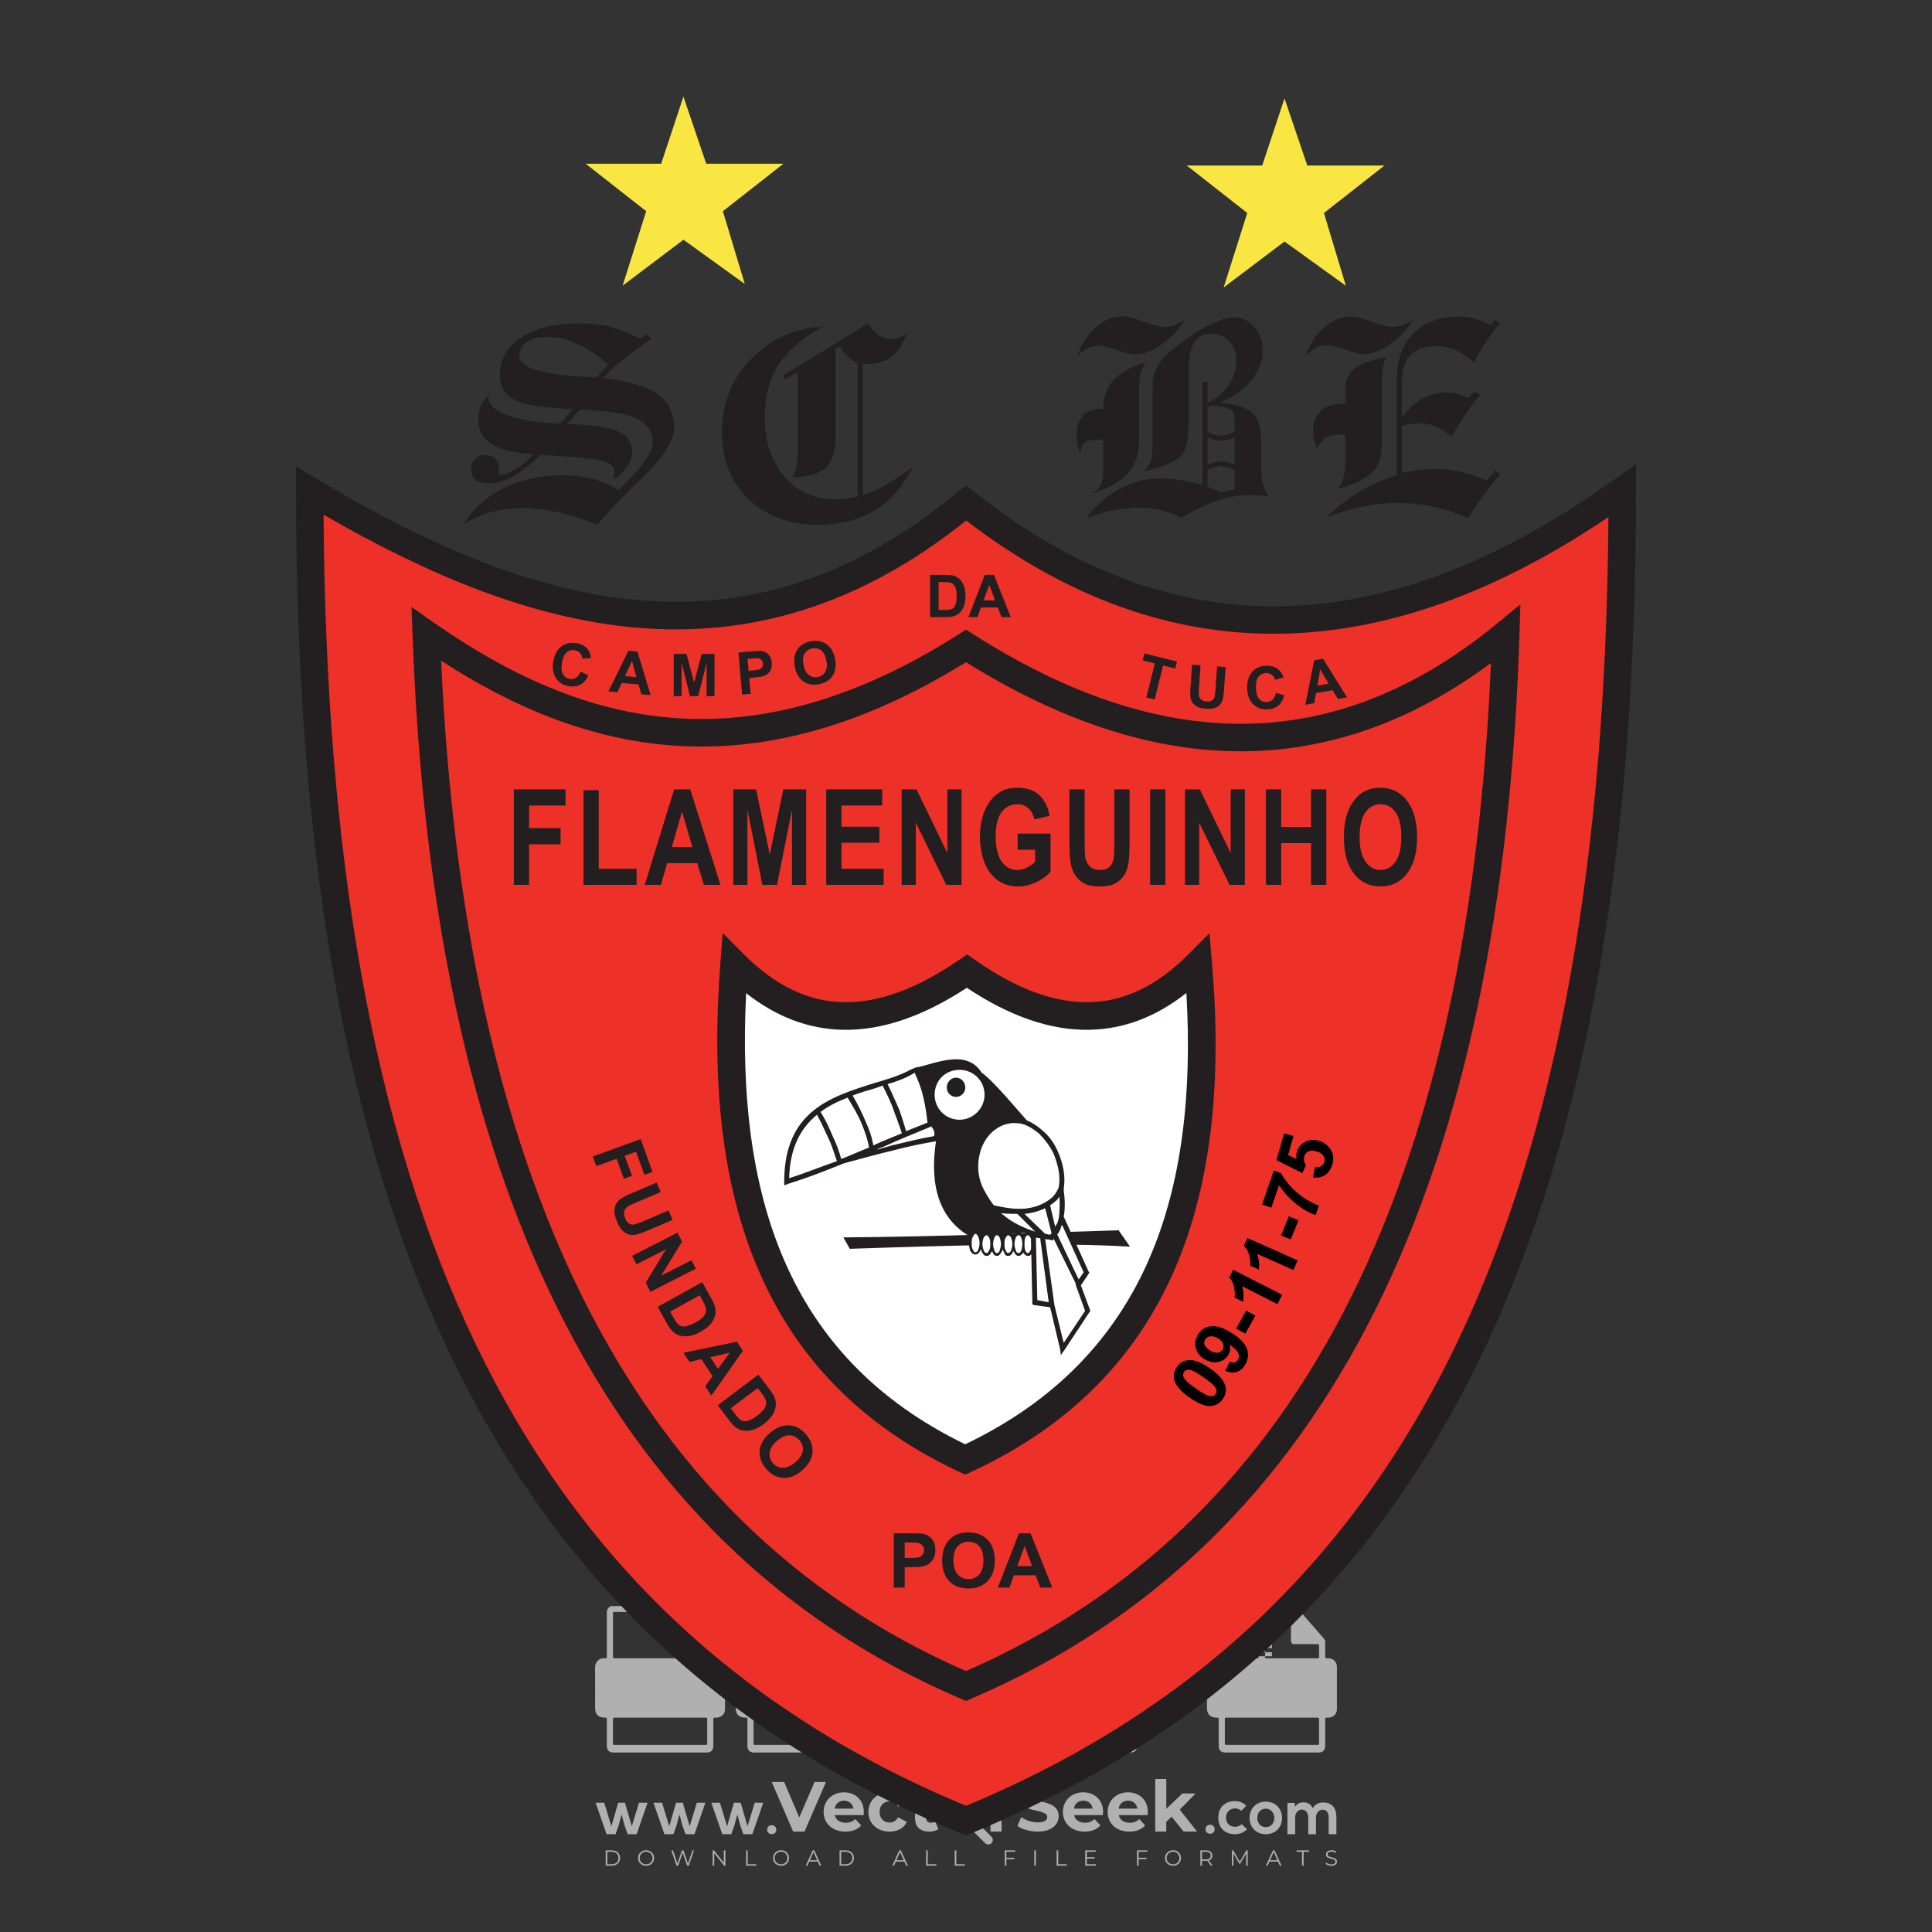 <?xml version="1.0" encoding="iso-8859-1"?>
<!-- Generator: Adobe Illustrator 24.3.0, SVG Export Plug-In . SVG Version: 6.00 Build 0)  -->
<svg version="1.1" id="Layer_1" xmlns="http://www.w3.org/2000/svg" xmlns:xlink="http://www.w3.org/1999/xlink" x="0px" y="0px"
	 viewBox="0 0 500 500" style="enable-background:new 0 0 500 500;" xml:space="preserve">
<rect x="0" y="0" width="500" height="500" fill="#333333" stroke="none"/>
<g id="watermark_1_">
	<g>
		<g id="watermark" style="opacity:0.61;">
			<g>
				<g>
					<g>
						<g>
							<polygon style="fill:#FFFFFF;" points="213.765,461.172 208.204,474.017 205.268,474.017 199.726,461.172 202.938,461.172 
								206.846,470.347 210.81,461.172 							"/>
						</g>
						<g>
							<path style="fill:#FFFFFF;" d="M223.507,469.741h-7.469c0.275,1.23,1.321,1.982,2.826,1.982c1.046,0,1.798-0.312,2.477-0.954
								l1.523,1.651c-0.917,1.046-2.294,1.597-4.074,1.597c-3.413,0-5.634-2.147-5.634-5.083c0-2.954,2.257-5.083,5.267-5.083
								c2.899,0,5.138,1.945,5.138,5.12C223.562,469.191,223.526,469.503,223.507,469.741 M216.002,468.071h4.863
								c-0.202-1.248-1.138-2.055-2.422-2.055C217.139,466.016,216.204,466.805,216.002,468.071"/>
						</g>
						<g>
							<path style="fill:#FFFFFF;" d="M224.735,468.934c0-2.973,2.294-5.083,5.505-5.083c2.074,0,3.707,0.899,4.423,2.514
								l-2.22,1.193c-0.532-0.936-1.321-1.358-2.221-1.358c-1.45,0-2.587,1.009-2.587,2.734c0,1.725,1.138,2.734,2.587,2.734
								c0.899,0,1.688-0.404,2.221-1.358l2.22,1.211c-0.716,1.578-2.349,2.495-4.423,2.495
								C227.029,474.017,224.735,471.907,224.735,468.934"/>
						</g>
						<g>
							<path style="fill:#FFFFFF;" d="M242.828,473.393c-0.587,0.422-1.45,0.624-2.331,0.624c-2.33,0-3.688-1.193-3.688-3.542
								v-4.055h-1.523v-2.202h1.523v-2.404h2.863v2.404h2.459v2.202h-2.459v4.019c0,0.844,0.458,1.303,1.229,1.303
								c0.422,0,0.844-0.128,1.156-0.367L242.828,473.393z"/>
						</g>
					</g>
					<g>
						<path style="fill:#FFFFFF;" d="M262.474,463.997v2.643c-0.238-0.018-0.422-0.037-0.642-0.037
							c-1.578,0-2.624,0.862-2.624,2.753v4.661h-2.863v-9.873h2.734v1.303C259.776,464.493,260.951,463.997,262.474,463.997"/>
					</g>
					<g>
						<path style="fill:#FFFFFF;" d="M263.299,472.53l1.009-2.239c1.083,0.789,2.697,1.339,4.239,1.339
							c1.762,0,2.477-0.587,2.477-1.376c0-2.404-7.469-0.752-7.469-5.524c0-2.184,1.762-4,5.413-4c1.615,0,3.267,0.385,4.459,1.138
							l-0.918,2.257c-1.193-0.679-2.422-1.009-3.56-1.009c-1.761,0-2.44,0.66-2.44,1.468c0,2.367,7.468,0.734,7.468,5.45
							c0,2.147-1.78,3.982-5.45,3.982C266.492,474.017,264.437,473.411,263.299,472.53"/>
					</g>
					<g>
						<path style="fill:#FFFFFF;" d="M285.428,469.741h-7.469c0.275,1.23,1.321,1.982,2.826,1.982c1.046,0,1.798-0.312,2.477-0.954
							l1.523,1.651c-0.918,1.046-2.294,1.597-4.074,1.597c-3.413,0-5.634-2.147-5.634-5.083c0-2.954,2.257-5.083,5.267-5.083
							c2.9,0,5.138,1.945,5.138,5.12C285.484,469.191,285.447,469.503,285.428,469.741 M277.923,468.071h4.863
							c-0.202-1.248-1.138-2.055-2.422-2.055C279.061,466.016,278.125,466.805,277.923,468.071"/>
					</g>
					<g>
						<path style="fill:#FFFFFF;" d="M297.007,469.741h-7.469c0.275,1.23,1.321,1.982,2.826,1.982c1.046,0,1.798-0.312,2.477-0.954
							l1.523,1.651c-0.918,1.046-2.294,1.597-4.074,1.597c-3.413,0-5.634-2.147-5.634-5.083c0-2.954,2.257-5.083,5.267-5.083
							c2.899,0,5.138,1.945,5.138,5.12C297.062,469.191,297.025,469.503,297.007,469.741 M289.501,468.071h4.863
							c-0.202-1.248-1.138-2.055-2.422-2.055C290.639,466.016,289.703,466.805,289.501,468.071"/>
					</g>
					<g>
						<polygon style="fill:#FFFFFF;" points="303.208,470.145 301.831,471.503 301.831,474.017 298.969,474.017 298.969,460.401 
							301.831,460.401 301.831,468.108 306.016,464.144 309.429,464.144 305.318,468.328 309.796,474.017 306.327,474.017 						"/>
					</g>
					<g>
						<path style="fill:#FFFFFF;" d="M256.601,475.359L256.601,475.359l-2.86-2.86c-0.435,0.508-0.953,0.943-1.534,1.284
							c-0.092,0.069-0.186,0.136-0.283,0.199l3.027,3.027c0.456,0.456,1.195,0.456,1.65,0
							C257.057,476.554,257.057,475.815,256.601,475.359"/>
					</g>
					<g>
						<path style="fill:#FFFFFF;" d="M249.984,463.244c0.221-0.173,0.495-0.281,0.797-0.281c0.042,0,0.083,0.002,0.124,0.006
							c-0.214-0.156-0.478-0.249-0.764-0.249c-0.395,0-0.744,0.18-0.981,0.458c-0.051,0-0.1,0.006-0.151,0.008
							c0.039-0.077,0.064-0.162,0.064-0.255c0-0.234-0.143-0.434-0.346-0.519c0.087,0.126,0.138,0.279,0.138,0.445
							c0,0.122-0.031,0.237-0.081,0.341c-2.811,0.201-5.03,2.539-5.03,5.4c0,2.993,2.426,5.42,5.42,5.42
							c2.993,0,5.42-2.426,5.42-5.42C254.595,465.879,252.593,463.635,249.984,463.244 M247.983,464.656
							c0.435,0,0.844,0.112,1.199,0.309c0.374-0.245,0.82-0.387,1.299-0.387c0.711,0,1.348,0.312,1.784,0.806
							c-0.435-0.379-1.004-0.61-1.627-0.61c-0.449,0-0.87,0.12-1.234,0.329c-0.079,0.046-0.156,0.096-0.229,0.15
							c-0.065-0.048-0.133-0.093-0.204-0.134c-0.369-0.219-0.8-0.344-1.26-0.344c-0.3,0-0.588,0.054-0.854,0.152
							C247.196,464.754,247.578,464.656,247.983,464.656 M251.772,469.098c0.115,0.305,0.181,0.634,0.181,0.979
							c0,1.534-1.244,2.777-2.778,2.777c-1.534,0-2.777-1.243-2.777-2.777c0-0.345,0.066-0.674,0.181-0.979
							c-0.62-0.382-1.035-1.064-1.035-1.846c0-1.197,0.971-2.168,2.168-2.168c0.565,0,1.078,0.218,1.463,0.572
							c0.386-0.354,0.899-0.572,1.464-0.572c1.197,0,2.168,0.971,2.168,2.168C252.807,468.034,252.392,468.716,251.772,469.098"/>
					</g>
					<g>
						<path style="fill:#FFFFFF;" d="M251.666,467.061c0,0.497-0.404,0.901-0.901,0.901c-0.497,0-0.901-0.404-0.901-0.901
							s0.404-0.901,0.901-0.901c0.101,0,0.197,0.017,0.287,0.047c-0.03,0.062-0.045,0.132-0.045,0.204
							c0,0.273,0.221,0.494,0.494,0.494c0.05,0,0.099-0.008,0.146-0.022C251.66,466.941,251.666,467,251.666,467.061"/>
					</g>
					<g>
						<path style="fill:#FFFFFF;" d="M248.255,467.061c0,0.376-0.305,0.681-0.681,0.681c-0.376,0-0.681-0.305-0.681-0.681
							s0.305-0.681,0.681-0.681c0.076,0,0.149,0.013,0.217,0.035c-0.023,0.047-0.034,0.1-0.034,0.155
							c0,0.206,0.167,0.374,0.374,0.374c0.038,0,0.075-0.006,0.11-0.017C248.25,466.97,248.255,467.015,248.255,467.061"/>
					</g>
					<g>
						<g>
							<g>
								<rect x="242.908" y="467.83" style="fill:#FFFFFF;" width="0.616" height="0.616"/>
							</g>
							<g>
								<rect x="254.827" y="467.83" style="fill:#FFFFFF;" width="0.616" height="0.616"/>
							</g>
							<g>
								<path style="fill:#FFFFFF;" d="M255.205,468.082h-0.14c0-3.248-2.642-5.89-5.89-5.89c-3.248,0-5.89,2.642-5.89,5.89h-0.14
									c0-1.611,0.627-3.125,1.766-4.264c1.139-1.139,2.653-1.766,4.264-1.766c1.611,0,3.125,0.627,4.264,1.766
									C254.578,464.957,255.205,466.471,255.205,468.082"/>
							</g>
						</g>
						<g>
							<rect x="248.868" y="461.814" style="fill:#FFFFFF;" width="0.616" height="0.616"/>
						</g>
						<g>
							<rect x="244.95" y="462.052" style="fill:#FFFFFF;" width="8.45" height="0.14"/>
						</g>
						<g>
							<path style="fill:#FFFFFF;" d="M245.174,462.15c0,0.108-0.088,0.196-0.196,0.196c-0.108,0-0.196-0.088-0.196-0.196
								c0-0.108,0.088-0.196,0.196-0.196C245.086,461.954,245.174,462.042,245.174,462.15"/>
						</g>
						<g>
							<path style="fill:#FFFFFF;" d="M253.596,462.15c0,0.108-0.088,0.196-0.196,0.196c-0.108,0-0.196-0.088-0.196-0.196
								c0-0.108,0.088-0.196,0.196-0.196C253.509,461.954,253.596,462.042,253.596,462.15"/>
						</g>
					</g>
				</g>
				<g>
					<path style="fill:#FFFFFF;" d="M314.356,473.409c0,1.559-2.364,1.559-2.364,0C311.993,471.851,314.356,471.851,314.356,473.409
						z"/>
				</g>
				<g>
					<g>
						<g>
							<path style="fill:#FFFFFF;" d="M161.739,466.549l1.772,6.088l1.855-6.088h2.215l-2.823,8.14h-2.33l-0.837-2.396l-0.722-2.708
								l-0.722,2.708l-0.837,2.396h-2.33l-2.839-8.14h2.231l1.855,6.088l1.756-6.088H161.739z"/>
						</g>
						<g>
							<path style="fill:#FFFFFF;" d="M176.713,466.549l1.772,6.088l1.855-6.088h2.215l-2.823,8.14h-2.33l-0.837-2.396l-0.722-2.708
								l-0.722,2.708l-0.837,2.396h-2.33l-2.839-8.14h2.231l1.855,6.088l1.756-6.088H176.713z"/>
						</g>
						<g>
							<path style="fill:#FFFFFF;" d="M191.687,466.549l1.772,6.088l1.855-6.088h2.215l-2.823,8.14h-2.33l-0.837-2.396l-0.722-2.708
								l-0.722,2.708l-0.837,2.396h-2.33l-2.839-8.14h2.231l1.855,6.088l1.756-6.088H191.687z"/>
						</g>
					</g>
					<g>
						<path style="fill:#FFFFFF;" d="M200.908,473.52c0,1.559-2.364,1.559-2.364,0C198.545,471.962,200.908,471.962,200.908,473.52z
							"/>
					</g>
					<g>
						<path style="fill:#FFFFFF;" d="M322.71,473.409c-0.935,0.919-1.919,1.28-3.117,1.28c-2.346,0-4.3-1.411-4.3-4.282
							s1.953-4.284,4.3-4.284c1.149,0,2.035,0.329,2.921,1.199l-1.264,1.329c-0.476-0.428-1.066-0.64-1.623-0.64
							c-1.346,0-2.33,0.985-2.33,2.396c0,1.542,1.05,2.362,2.297,2.362c0.64,0,1.28-0.18,1.772-0.672L322.71,473.409z"/>
					</g>
					<g>
						<path style="fill:#FFFFFF;" d="M331.805,470.472c0,2.33-1.591,4.217-4.217,4.217c-2.626,0-4.201-1.887-4.201-4.217
							c0-2.314,1.609-4.217,4.185-4.217C330.149,466.255,331.805,468.158,331.805,470.472z M325.389,470.472
							c0,1.231,0.739,2.38,2.199,2.38c1.46,0,2.199-1.149,2.199-2.38c0-1.215-0.854-2.396-2.199-2.396
							C326.144,468.077,325.389,469.258,325.389,470.472z"/>
					</g>
					<g>
						<path style="fill:#FFFFFF;" d="M338.572,474.689v-4.332c0-1.068-0.559-2.035-1.658-2.035c-1.082,0-1.722,0.967-1.722,2.035
							v4.332h-2.003v-8.107h1.855l0.148,0.985c0.426-0.82,1.362-1.116,2.133-1.116c0.969,0,1.937,0.394,2.396,1.51
							c0.723-1.149,1.658-1.478,2.708-1.478c2.297,0,3.43,1.412,3.43,3.84v4.365h-2.003v-4.365c0-1.066-0.442-1.97-1.526-1.97
							c-1.082,0-1.756,0.935-1.756,2.003v4.332H338.572z"/>
					</g>
				</g>
			</g>
		</g>
		<g style="opacity:0.61;">
			<g>
				<g>
					<path style="fill:#FFFFFF;" d="M345.988,431.299c-0.006-1.224-0.959-2.121-2.189-2.14c-0.924-0.014-0.832,0.12-0.834-0.867
						c-0.003-1.097-0.007-2.194,0.003-3.292c0.003-0.379-0.112-0.691-0.362-0.976c-2.342-2.668-4.678-5.342-7.019-8.011
						c-0.12-0.137-0.275-0.244-0.414-0.366c-6.214,0-12.427,0-18.641,0c-0.794,0.293-1.14,0.868-1.138,1.709
						c0.01,3.748,0.004,7.496,0.004,11.243c0,0.556-0.003,0.589-0.55,0.551c-1.497-0.102-2.516,0.986-2.497,2.492
						c0.044,3.476,0.013,6.953,0.014,10.429c0.001,1.58,0.867,2.443,2.45,2.449c0.582,0.002,0.582,0.002,0.582,0.6
						c0,2.219-0.001,4.438,0.001,6.657c0.001,1.192,0.58,1.771,1.768,1.771c8.013,0.001,16.027,0.001,24.04,0
						c1.168,0,1.755-0.583,1.757-1.745c0.002-2.256,0-4.512,0.001-6.768c0-0.512,0.002-0.511,0.52-0.515
						c0.271-0.002,0.541,0.008,0.809-0.058c0.996-0.246,1.69-1.044,1.694-2.069C346.003,438.696,346.005,434.997,345.988,431.299z
						 M317.537,417.162c5.337,0,10.674,0,16.01,0c0.548,0,0.554,0.007,0.554,0.561c0.001,2.243-0.001,4.486,0.001,6.73
						c0.001,0.811,0.249,1.059,1.06,1.059c1.91,0.001,3.821,0,5.731,0.001c0.458,0,0.479,0.021,0.481,0.483
						c0.003,0.887,0.002,1.775,0,2.662c-0.001,0.477-0.024,0.498-0.504,0.499c-3.895,0.001-7.79,0-11.684,0
						c-3.882,0-7.765,0-11.647,0c-0.55,0-0.552-0.001-0.552-0.561c-0.001-3.624-0.001-7.247,0-10.871
						C316.987,417.166,316.991,417.162,317.537,417.162z M340.822,451.579c-3.883,0.001-7.766,0-11.65,0c-3.871,0-7.742,0-11.613,0
						c-0.572,0-0.574-0.002-0.574-0.579c-0.001-1.997-0.001-3.994,0.001-5.991c0-0.464,0.023-0.486,0.478-0.487
						c7.803-0.001,15.607-0.001,23.41,0c0.478,0,0.499,0.02,0.499,0.503c0.002,1.997,0.001,3.994,0,5.991
						C341.375,451.574,341.37,451.579,340.822,451.579z"/>
				</g>
				<g>
					<g>
						<rect x="327.418" y="417.053" style="fill:#FFFFFF;" width="1.757" height="1.054"/>
					</g>
					<g>
						<rect x="325.662" y="418.107" style="fill:#FFFFFF;" width="1.757" height="1.054"/>
					</g>
					<g>
						<rect x="327.418" y="419.161" style="fill:#FFFFFF;" width="1.757" height="1.054"/>
					</g>
					<g>
						<rect x="325.662" y="420.215" style="fill:#FFFFFF;" width="1.757" height="1.054"/>
					</g>
					<g>
						<rect x="327.418" y="421.269" style="fill:#FFFFFF;" width="1.757" height="1.054"/>
					</g>
					<g>
						<rect x="325.662" y="422.323" style="fill:#FFFFFF;" width="1.757" height="1.054"/>
					</g>
					<g>
						<rect x="327.418" y="423.378" style="fill:#FFFFFF;" width="1.757" height="1.054"/>
					</g>
					<g>
						<rect x="325.662" y="424.432" style="fill:#FFFFFF;" width="1.757" height="1.054"/>
					</g>
					<g>
						<rect x="327.418" y="425.486" style="fill:#FFFFFF;" width="1.757" height="1.054"/>
					</g>
					<g>
						<rect x="325.662" y="426.54" style="fill:#FFFFFF;" width="1.757" height="1.054"/>
					</g>
					<g>
						<rect x="327.418" y="427.594" style="fill:#FFFFFF;" width="1.757" height="1.054"/>
					</g>
					<g>
						<rect x="325.662" y="428.648" style="fill:#FFFFFF;" width="1.757" height="1.054"/>
					</g>
				</g>
			</g>
			<g>
				<path style="fill:#FFFFFF;" d="M187.637,431.299c-0.006-1.224-0.959-2.121-2.189-2.14c-0.924-0.014-0.832,0.12-0.834-0.867
					c-0.003-1.097-0.007-2.194,0.003-3.292c0.003-0.379-0.112-0.691-0.362-0.976c-2.342-2.668-4.678-5.342-7.019-8.011
					c-0.12-0.137-0.275-0.244-0.414-0.366c-6.214,0-12.427,0-18.641,0c-0.794,0.293-1.14,0.868-1.138,1.709
					c0.01,3.748,0.004,7.496,0.004,11.243c0,0.556-0.003,0.589-0.55,0.551c-1.497-0.102-2.516,0.986-2.497,2.492
					c0.044,3.476,0.013,6.953,0.014,10.429c0.001,1.58,0.867,2.443,2.45,2.449c0.582,0.002,0.582,0.002,0.582,0.6
					c0,2.219-0.001,4.438,0.001,6.657c0.001,1.192,0.58,1.771,1.768,1.771c8.013,0.001,16.027,0.001,24.04,0
					c1.168,0,1.755-0.583,1.757-1.745c0.002-2.256,0-4.512,0.001-6.768c0-0.512,0.002-0.511,0.52-0.515
					c0.271-0.002,0.541,0.008,0.809-0.058c0.996-0.246,1.69-1.044,1.694-2.069C187.652,438.696,187.655,434.997,187.637,431.299z
					 M159.187,417.162c5.337,0,10.674,0,16.01,0c0.548,0,0.554,0.007,0.554,0.561c0.001,2.243-0.001,4.486,0.001,6.73
					c0.001,0.811,0.249,1.059,1.06,1.059c1.91,0.001,3.821,0,5.731,0.001c0.458,0,0.479,0.021,0.481,0.483
					c0.003,0.887,0.002,1.775,0,2.662c-0.001,0.477-0.024,0.498-0.504,0.499c-3.895,0.001-7.79,0-11.684,0
					c-3.882,0-7.765,0-11.647,0c-0.55,0-0.552-0.001-0.552-0.561c-0.001-3.624-0.001-7.247,0-10.871
					C158.636,417.166,158.64,417.162,159.187,417.162z M182.472,451.579c-3.883,0.001-7.766,0-11.65,0c-3.871,0-7.742,0-11.613,0
					c-0.572,0-0.574-0.002-0.574-0.579c-0.001-1.997-0.001-3.994,0.001-5.991c0-0.464,0.023-0.486,0.478-0.487
					c7.803-0.001,15.607-0.001,23.41,0c0.478,0,0.499,0.02,0.499,0.503c0.002,1.997,0.001,3.994,0,5.991
					C183.024,451.574,183.019,451.579,182.472,451.579z"/>
			</g>
			<g>
				<path style="fill:#FFFFFF;" d="M159.779,440.669v-7.897h2.779c0.375,0,0.726,0.061,1.053,0.182
					c0.327,0.121,0.612,0.292,0.855,0.513c0.242,0.221,0.434,0.483,0.573,0.789c0.14,0.305,0.21,0.642,0.21,1.009
					c0,0.375-0.07,0.715-0.21,1.02c-0.14,0.305-0.331,0.568-0.573,0.789c-0.243,0.221-0.528,0.392-0.855,0.513
					c-0.327,0.121-0.678,0.182-1.053,0.182h-1.29v2.901H159.779z M162.58,436.356c0.39,0,0.684-0.111,0.882-0.331
					c0.199-0.22,0.298-0.474,0.298-0.761c0-0.14-0.024-0.276-0.072-0.408c-0.048-0.132-0.121-0.248-0.221-0.347
					c-0.099-0.099-0.223-0.178-0.37-0.237c-0.147-0.059-0.32-0.089-0.518-0.089h-1.312v2.173H162.58z"/>
				<path style="fill:#FFFFFF;" d="M166.308,432.771h1.731l3.177,5.294h0.088l-0.088-1.522v-3.772h1.478v7.897h-1.566l-3.353-5.592
					h-0.088l0.088,1.522v4.07h-1.467V432.771z"/>
				<path style="fill:#FFFFFF;" d="M177.922,436.334h3.872c0.022,0.089,0.04,0.195,0.055,0.32c0.014,0.125,0.022,0.25,0.022,0.375
					c0,0.507-0.077,0.985-0.231,1.434c-0.154,0.449-0.397,0.849-0.728,1.202c-0.353,0.375-0.776,0.666-1.268,0.871
					c-0.493,0.206-1.055,0.309-1.688,0.309c-0.574,0-1.114-0.103-1.622-0.309c-0.507-0.206-0.948-0.492-1.323-0.86
					c-0.375-0.367-0.673-0.803-0.894-1.307c-0.221-0.504-0.331-1.053-0.331-1.649c0-0.595,0.11-1.145,0.331-1.649
					c0.221-0.504,0.518-0.939,0.894-1.307c0.375-0.367,0.816-0.654,1.323-0.86c0.507-0.206,1.048-0.309,1.622-0.309
					c0.64,0,1.211,0.11,1.715,0.331c0.504,0.221,0.935,0.526,1.296,0.915l-1.025,1.004c-0.258-0.272-0.544-0.48-0.861-0.623
					c-0.316-0.143-0.695-0.215-1.136-0.215c-0.361,0-0.703,0.065-1.026,0.193c-0.324,0.129-0.607,0.311-0.85,0.546
					c-0.242,0.235-0.436,0.52-0.579,0.855c-0.143,0.335-0.215,0.708-0.215,1.119c0,0.412,0.072,0.785,0.215,1.12
					c0.143,0.335,0.338,0.62,0.584,0.855c0.246,0.235,0.531,0.418,0.855,0.546c0.323,0.129,0.669,0.193,1.037,0.193
					c0.419,0,0.773-0.061,1.064-0.182c0.29-0.121,0.538-0.278,0.744-0.469c0.148-0.132,0.275-0.3,0.381-0.502
					c0.106-0.202,0.189-0.428,0.248-0.678h-2.482V436.334z"/>
			</g>
			<g>
				<path style="fill:#FFFFFF;" d="M224.019,431.299c-0.006-1.224-0.959-2.121-2.189-2.14c-0.924-0.014-0.832,0.12-0.834-0.867
					c-0.003-1.097-0.007-2.194,0.003-3.292c0.003-0.379-0.112-0.691-0.362-0.976c-2.342-2.668-4.678-5.342-7.019-8.011
					c-0.12-0.137-0.275-0.244-0.414-0.366c-6.214,0-12.427,0-18.641,0c-0.794,0.293-1.14,0.868-1.138,1.709
					c0.01,3.748,0.004,7.496,0.004,11.243c0,0.556-0.003,0.589-0.55,0.551c-1.497-0.102-2.516,0.986-2.497,2.492
					c0.044,3.476,0.013,6.953,0.014,10.429c0.001,1.58,0.867,2.443,2.45,2.449c0.582,0.002,0.582,0.002,0.582,0.6
					c0,2.219-0.001,4.438,0.001,6.657c0.001,1.192,0.58,1.771,1.768,1.771c8.013,0.001,16.027,0.001,24.04,0
					c1.168,0,1.755-0.583,1.757-1.745c0.002-2.256,0-4.512,0.001-6.768c0-0.512,0.002-0.511,0.52-0.515
					c0.271-0.002,0.541,0.008,0.809-0.058c0.997-0.246,1.69-1.044,1.694-2.069C224.034,438.696,224.036,434.997,224.019,431.299z
					 M195.568,417.162c5.337,0,10.674,0,16.01,0c0.548,0,0.554,0.007,0.554,0.561c0.001,2.243-0.001,4.486,0.001,6.73
					c0.001,0.811,0.249,1.059,1.06,1.059c1.91,0.001,3.821,0,5.731,0.001c0.458,0,0.479,0.021,0.481,0.483
					c0.003,0.887,0.002,1.775,0,2.662c-0.001,0.477-0.024,0.498-0.504,0.499c-3.895,0.001-7.79,0-11.684,0
					c-3.882,0-7.765,0-11.647,0c-0.55,0-0.552-0.001-0.552-0.561c-0.001-3.624-0.001-7.247,0-10.871
					C195.018,417.166,195.022,417.162,195.568,417.162z M218.854,451.579c-3.883,0.001-7.766,0-11.65,0c-3.871,0-7.742,0-11.613,0
					c-0.572,0-0.574-0.002-0.574-0.579c-0.001-1.997-0.001-3.994,0.001-5.991c0-0.464,0.023-0.486,0.478-0.487
					c7.803-0.001,15.607-0.001,23.41,0c0.478,0,0.499,0.02,0.499,0.503c0.002,1.997,0.001,3.994,0,5.991
					C219.406,451.574,219.401,451.579,218.854,451.579z"/>
			</g>
			<g>
				<path style="fill:#FFFFFF;" d="M205.111,432.771h1.699l2.967,7.897h-1.644l-0.651-1.886h-3.044l-0.651,1.886h-1.643
					L205.111,432.771z M206.997,437.415l-0.706-1.974l-0.287-0.96h-0.088l-0.287,0.96l-0.706,1.974H206.997z"/>
				<path style="fill:#FFFFFF;" d="M211.331,434.536c-0.125,0-0.245-0.024-0.359-0.072c-0.114-0.048-0.213-0.114-0.298-0.199
					c-0.084-0.084-0.151-0.182-0.198-0.292c-0.048-0.11-0.072-0.232-0.072-0.364s0.024-0.254,0.072-0.364
					c0.048-0.11,0.114-0.208,0.198-0.292c0.084-0.084,0.184-0.151,0.298-0.198c0.114-0.048,0.233-0.072,0.359-0.072
					c0.257,0,0.478,0.09,0.662,0.27c0.184,0.181,0.276,0.399,0.276,0.656s-0.092,0.476-0.276,0.656
					C211.809,434.446,211.589,434.536,211.331,434.536z M210.615,440.669v-5.404h1.445v5.404H210.615z"/>
			</g>
			<g>
				<path style="fill:#FFFFFF;" d="M261.044,431.299c-0.006-1.224-0.959-2.121-2.189-2.14c-0.924-0.014-0.832,0.12-0.834-0.867
					c-0.003-1.097-0.007-2.194,0.003-3.292c0.003-0.379-0.112-0.691-0.362-0.976c-2.342-2.668-4.678-5.342-7.019-8.011
					c-0.12-0.137-0.275-0.244-0.414-0.366c-6.214,0-12.427,0-18.641,0c-0.794,0.293-1.14,0.868-1.138,1.709
					c0.01,3.748,0.004,7.496,0.004,11.243c0,0.556-0.003,0.589-0.55,0.551c-1.497-0.102-2.516,0.986-2.497,2.492
					c0.044,3.476,0.013,6.953,0.014,10.429c0.001,1.58,0.867,2.443,2.45,2.449c0.582,0.002,0.582,0.002,0.582,0.6
					c0,2.219-0.001,4.438,0.001,6.657c0.001,1.192,0.58,1.771,1.768,1.771c8.013,0.001,16.027,0.001,24.04,0
					c1.168,0,1.755-0.583,1.757-1.745c0.002-2.256,0-4.512,0.001-6.768c0-0.512,0.002-0.511,0.52-0.515
					c0.271-0.002,0.541,0.008,0.809-0.058c0.996-0.246,1.69-1.044,1.694-2.069C261.059,438.696,261.061,434.997,261.044,431.299z
					 M232.593,417.162c5.337,0,10.674,0,16.01,0c0.548,0,0.554,0.007,0.554,0.561c0.001,2.243-0.001,4.486,0.001,6.73
					c0.001,0.811,0.249,1.059,1.06,1.059c1.91,0.001,3.821,0,5.731,0.001c0.458,0,0.479,0.021,0.481,0.483
					c0.003,0.887,0.002,1.775,0,2.662c-0.001,0.477-0.024,0.498-0.504,0.499c-3.895,0.001-7.79,0-11.684,0
					c-3.882,0-7.765,0-11.647,0c-0.55,0-0.552-0.001-0.552-0.561c-0.001-3.624-0.001-7.247,0-10.871
					C232.042,417.166,232.047,417.162,232.593,417.162z M255.878,451.579c-3.883,0.001-7.766,0-11.65,0c-3.871,0-7.742,0-11.613,0
					c-0.572,0-0.574-0.002-0.574-0.579c-0.001-1.997-0.001-3.994,0.001-5.991c0-0.464,0.023-0.486,0.478-0.487
					c7.803-0.001,15.607-0.001,23.41,0c0.478,0,0.499,0.02,0.499,0.503c0.002,1.997,0.001,3.994,0,5.991
					C256.431,451.574,256.426,451.579,255.878,451.579z"/>
			</g>
			<g>
				<path style="fill:#FFFFFF;" d="M236.361,440.845c-0.338,0-0.662-0.048-0.971-0.143c-0.309-0.095-0.592-0.239-0.849-0.43
					c-0.257-0.191-0.481-0.425-0.673-0.7c-0.191-0.276-0.342-0.597-0.452-0.965l1.401-0.551c0.103,0.397,0.283,0.726,0.54,0.987
					c0.257,0.261,0.596,0.392,1.015,0.392c0.154,0,0.303-0.02,0.447-0.061c0.143-0.04,0.272-0.099,0.386-0.176
					s0.204-0.175,0.27-0.292c0.066-0.118,0.099-0.254,0.099-0.408c0-0.147-0.026-0.279-0.077-0.397
					c-0.051-0.117-0.138-0.227-0.259-0.331c-0.121-0.103-0.28-0.202-0.475-0.298c-0.195-0.095-0.435-0.195-0.722-0.298l-0.485-0.176
					c-0.213-0.073-0.429-0.173-0.645-0.298c-0.217-0.125-0.413-0.276-0.59-0.452c-0.177-0.176-0.322-0.384-0.436-0.623
					c-0.114-0.239-0.171-0.509-0.171-0.81c0-0.309,0.06-0.597,0.182-0.866c0.121-0.268,0.294-0.503,0.518-0.706
					c0.224-0.202,0.492-0.36,0.805-0.474s0.66-0.171,1.042-0.171c0.397,0,0.74,0.053,1.031,0.16
					c0.291,0.107,0.537,0.243,0.739,0.408c0.202,0.165,0.366,0.348,0.491,0.546c0.125,0.199,0.217,0.386,0.276,0.563l-1.312,0.551
					c-0.074-0.221-0.208-0.419-0.402-0.596c-0.195-0.176-0.462-0.265-0.8-0.265c-0.324,0-0.592,0.075-0.805,0.226
					c-0.213,0.151-0.32,0.348-0.32,0.59c0,0.235,0.103,0.436,0.309,0.601c0.206,0.165,0.533,0.325,0.982,0.48l0.497,0.165
					c0.316,0.111,0.605,0.237,0.866,0.381c0.261,0.143,0.485,0.314,0.673,0.513c0.187,0.199,0.331,0.425,0.43,0.678
					c0.1,0.254,0.149,0.546,0.149,0.877c0,0.412-0.083,0.767-0.248,1.064c-0.165,0.298-0.377,0.542-0.634,0.734
					c-0.258,0.191-0.548,0.335-0.872,0.43C236.986,440.797,236.67,440.845,236.361,440.845z"/>
				<path style="fill:#FFFFFF;" d="M239.516,432.771h1.61l1.633,4.754l0.287,1.015h0.088l0.309-1.015l1.699-4.754h1.61l-2.879,7.897
					h-1.566L239.516,432.771z"/>
				<path style="fill:#FFFFFF;" d="M251.097,436.334h3.871c0.022,0.089,0.04,0.195,0.055,0.32c0.015,0.125,0.023,0.25,0.023,0.375
					c0,0.507-0.078,0.985-0.232,1.434c-0.154,0.449-0.397,0.849-0.728,1.202c-0.353,0.375-0.775,0.666-1.268,0.871
					c-0.493,0.206-1.055,0.309-1.688,0.309c-0.574,0-1.114-0.103-1.621-0.309c-0.507-0.206-0.949-0.492-1.324-0.86
					c-0.375-0.367-0.673-0.803-0.894-1.307c-0.22-0.504-0.331-1.053-0.331-1.649c0-0.595,0.11-1.145,0.331-1.649
					c0.221-0.504,0.518-0.939,0.894-1.307c0.375-0.367,0.816-0.654,1.324-0.86c0.507-0.206,1.047-0.309,1.621-0.309
					c0.64,0,1.211,0.11,1.715,0.331c0.504,0.221,0.936,0.526,1.296,0.915l-1.026,1.004c-0.257-0.272-0.544-0.48-0.861-0.623
					c-0.316-0.143-0.694-0.215-1.136-0.215c-0.36,0-0.702,0.065-1.026,0.193c-0.323,0.129-0.607,0.311-0.849,0.546
					c-0.243,0.235-0.436,0.52-0.579,0.855c-0.143,0.335-0.215,0.708-0.215,1.119c0,0.412,0.072,0.785,0.215,1.12
					c0.143,0.335,0.338,0.62,0.585,0.855c0.246,0.235,0.531,0.418,0.854,0.546c0.324,0.129,0.669,0.193,1.037,0.193
					c0.419,0,0.774-0.061,1.064-0.182c0.29-0.121,0.539-0.278,0.745-0.469c0.147-0.132,0.274-0.3,0.38-0.502
					c0.107-0.202,0.189-0.428,0.248-0.678h-2.482V436.334z"/>
			</g>
			<g>
				<path style="fill:#FFFFFF;" d="M297.3,431.299c-0.006-1.224-0.959-2.121-2.189-2.14c-0.924-0.014-0.832,0.12-0.834-0.867
					c-0.003-1.097-0.007-2.194,0.003-3.292c0.003-0.379-0.112-0.691-0.362-0.976c-2.342-2.668-4.678-5.342-7.019-8.011
					c-0.12-0.137-0.275-0.244-0.414-0.366c-6.214,0-12.427,0-18.641,0c-0.794,0.293-1.14,0.868-1.138,1.709
					c0.01,3.748,0.004,7.496,0.004,11.243c0,0.556-0.003,0.589-0.55,0.551c-1.497-0.102-2.516,0.986-2.497,2.492
					c0.044,3.476,0.013,6.953,0.014,10.429c0.001,1.58,0.867,2.443,2.45,2.449c0.582,0.002,0.582,0.002,0.582,0.6
					c0,2.219-0.001,4.438,0.001,6.657c0.001,1.192,0.58,1.771,1.768,1.771c8.013,0.001,16.027,0.001,24.04,0
					c1.168,0,1.755-0.583,1.757-1.745c0.002-2.256,0-4.512,0.001-6.768c0-0.512,0.002-0.511,0.52-0.515
					c0.271-0.002,0.541,0.008,0.809-0.058c0.996-0.246,1.69-1.044,1.694-2.069C297.315,438.696,297.318,434.997,297.3,431.299z
					 M268.85,417.162c5.337,0,10.674,0,16.01,0c0.548,0,0.554,0.007,0.554,0.561c0.001,2.243-0.001,4.486,0.001,6.73
					c0.001,0.811,0.249,1.059,1.06,1.059c1.91,0.001,3.821,0,5.731,0.001c0.458,0,0.479,0.021,0.481,0.483
					c0.003,0.887,0.002,1.775,0,2.662c-0.001,0.477-0.024,0.498-0.504,0.499c-3.895,0.001-7.79,0-11.684,0
					c-3.882,0-7.765,0-11.647,0c-0.55,0-0.552-0.001-0.552-0.561c-0.001-3.624-0.001-7.247,0-10.871
					C268.299,417.166,268.303,417.162,268.85,417.162z M292.135,451.579c-3.883,0.001-7.766,0-11.65,0c-3.871,0-7.742,0-11.613,0
					c-0.572,0-0.574-0.002-0.574-0.579c-0.001-1.997-0.001-3.994,0.001-5.991c0-0.464,0.023-0.486,0.478-0.487
					c7.803-0.001,15.607-0.001,23.41,0c0.478,0,0.499,0.02,0.499,0.503c0.001,1.997,0.001,3.994,0,5.991
					C292.687,451.574,292.682,451.579,292.135,451.579z"/>
			</g>
			<g>
				<path style="fill:#FFFFFF;" d="M272.966,434.183v1.831h3.165v1.412h-3.165v1.831h3.518v1.412h-5.007v-7.897h5.007v1.412H272.966
					z"/>
				<path style="fill:#FFFFFF;" d="M277.852,440.669v-7.897h2.779c0.375,0,0.726,0.061,1.053,0.182
					c0.327,0.121,0.612,0.292,0.855,0.513c0.243,0.221,0.434,0.483,0.574,0.789c0.14,0.305,0.209,0.642,0.209,1.009
					c0,0.375-0.07,0.715-0.209,1.02c-0.14,0.305-0.331,0.568-0.574,0.789c-0.243,0.221-0.528,0.392-0.855,0.513
					c-0.327,0.121-0.678,0.182-1.053,0.182h-1.29v2.901H277.852z M280.653,436.356c0.389,0,0.684-0.111,0.882-0.331
					c0.199-0.22,0.298-0.474,0.298-0.761c0-0.14-0.024-0.276-0.072-0.408c-0.048-0.132-0.121-0.248-0.221-0.347
					c-0.099-0.099-0.222-0.178-0.37-0.237c-0.147-0.059-0.32-0.089-0.518-0.089h-1.312v2.173H280.653z"/>
				<path style="fill:#FFFFFF;" d="M286.797,440.845c-0.338,0-0.662-0.048-0.971-0.143c-0.309-0.095-0.592-0.239-0.849-0.43
					c-0.257-0.191-0.482-0.425-0.673-0.7c-0.191-0.276-0.342-0.597-0.452-0.965l1.401-0.551c0.103,0.397,0.283,0.726,0.541,0.987
					c0.257,0.261,0.595,0.392,1.015,0.392c0.154,0,0.303-0.02,0.447-0.061c0.143-0.04,0.272-0.099,0.386-0.176
					c0.114-0.077,0.204-0.175,0.27-0.292c0.066-0.118,0.1-0.254,0.1-0.408c0-0.147-0.026-0.279-0.077-0.397
					c-0.051-0.117-0.138-0.227-0.259-0.331c-0.121-0.103-0.279-0.202-0.474-0.298c-0.195-0.095-0.436-0.195-0.723-0.298
					l-0.485-0.176c-0.213-0.073-0.428-0.173-0.645-0.298c-0.217-0.125-0.414-0.276-0.59-0.452c-0.176-0.176-0.322-0.384-0.436-0.623
					c-0.114-0.239-0.171-0.509-0.171-0.81c0-0.309,0.061-0.597,0.182-0.866c0.121-0.268,0.294-0.503,0.518-0.706
					c0.224-0.202,0.493-0.36,0.805-0.474c0.312-0.114,0.66-0.171,1.042-0.171c0.397,0,0.741,0.053,1.031,0.16
					c0.29,0.107,0.537,0.243,0.739,0.408c0.202,0.165,0.365,0.348,0.491,0.546c0.125,0.199,0.217,0.386,0.276,0.563l-1.312,0.551
					c-0.074-0.221-0.208-0.419-0.403-0.596c-0.195-0.176-0.462-0.265-0.799-0.265c-0.324,0-0.592,0.075-0.805,0.226
					c-0.213,0.151-0.32,0.348-0.32,0.59c0,0.235,0.103,0.436,0.309,0.601c0.206,0.165,0.533,0.325,0.982,0.48l0.496,0.165
					c0.316,0.111,0.605,0.237,0.866,0.381c0.261,0.143,0.485,0.314,0.673,0.513c0.187,0.199,0.331,0.425,0.43,0.678
					c0.099,0.254,0.149,0.546,0.149,0.877c0,0.412-0.083,0.767-0.248,1.064c-0.165,0.298-0.377,0.542-0.634,0.734
					c-0.258,0.191-0.548,0.335-0.872,0.43C287.422,440.797,287.105,440.845,286.797,440.845z"/>
			</g>
			<g>
				<path style="fill:#FFFFFF;" d="M321.394,439.168l4.004-4.985h-3.827v-1.412h5.559v1.5l-3.96,4.985h4.004v1.412h-5.779V439.168z"
					/>
				<path style="fill:#FFFFFF;" d="M328.409,432.771h1.489v7.897h-1.489V432.771z"/>
				<path style="fill:#FFFFFF;" d="M331.486,440.669v-7.897h2.779c0.375,0,0.726,0.061,1.053,0.182
					c0.327,0.121,0.612,0.292,0.855,0.513s0.434,0.483,0.574,0.789c0.14,0.305,0.209,0.642,0.209,1.009
					c0,0.375-0.07,0.715-0.209,1.02c-0.14,0.305-0.331,0.568-0.574,0.789c-0.243,0.221-0.528,0.392-0.855,0.513
					c-0.327,0.121-0.678,0.182-1.053,0.182h-1.29v2.901H331.486z M334.288,436.356c0.389,0,0.684-0.111,0.882-0.331
					c0.199-0.22,0.298-0.474,0.298-0.761c0-0.14-0.024-0.276-0.072-0.408c-0.048-0.132-0.121-0.248-0.221-0.347
					c-0.099-0.099-0.222-0.178-0.37-0.237c-0.147-0.059-0.32-0.089-0.518-0.089h-1.312v2.173H334.288z"/>
			</g>
		</g>
		<g style="opacity:0.61;">
			<path style="fill:#FFFFFF;" d="M300.133,433.27h9.067v2.242h-9.067V433.27z M300.133,437.136h9.067v2.243h-9.067V437.136z"/>
		</g>
	</g>
	<g style="opacity:0.61;">
		<path style="fill:#FFFFFF;" d="M156.756,478.878h1.607c1.263,0,2.114,0.812,2.114,1.974c0,1.161-0.851,1.973-2.114,1.973h-1.607
			V478.878z M158.34,482.464c1.049,0,1.725-0.665,1.725-1.612c0-0.947-0.677-1.613-1.725-1.613h-1.167v3.225H158.34z"/>
		<path style="fill:#FFFFFF;" d="M165.139,480.851c0-1.15,0.879-2.007,2.075-2.007c1.184,0,2.069,0.851,2.069,2.007
			c0,1.156-0.885,2.007-2.069,2.007C166.019,482.858,165.139,482.002,165.139,480.851z M168.866,480.851
			c0-0.942-0.705-1.635-1.652-1.635c-0.953,0-1.663,0.693-1.663,1.635c0,0.941,0.71,1.635,1.663,1.635
			C168.162,482.486,168.866,481.793,168.866,480.851z"/>
		<path style="fill:#FFFFFF;" d="M179.596,478.878l-1.331,3.947h-0.44l-1.156-3.366l-1.161,3.366h-0.434l-1.331-3.947h0.429
			l1.139,3.394l1.178-3.394h0.389l1.161,3.411l1.156-3.411H179.596z"/>
		<path style="fill:#FFFFFF;" d="M187.731,478.878v3.947h-0.344l-2.537-3.202v3.202h-0.417v-3.947h0.344l2.543,3.203v-3.203H187.731
			z"/>
		<path style="fill:#FFFFFF;" d="M193.093,478.878h0.417v3.586h2.21v0.361h-2.627V478.878z"/>
		<path style="fill:#FFFFFF;" d="M200.061,480.851c0-1.15,0.879-2.007,2.075-2.007c1.184,0,2.069,0.851,2.069,2.007
			c0,1.156-0.885,2.007-2.069,2.007C200.941,482.858,200.061,482.002,200.061,480.851z M203.788,480.851
			c0-0.942-0.705-1.635-1.652-1.635c-0.953,0-1.663,0.693-1.663,1.635c0,0.941,0.71,1.635,1.663,1.635
			C203.083,482.486,203.788,481.793,203.788,480.851z"/>
		<path style="fill:#FFFFFF;" d="M211.636,481.77h-2.199l-0.474,1.054h-0.434l1.804-3.947h0.412l1.804,3.947h-0.44L211.636,481.77z
			 M211.484,481.432l-0.947-2.12l-0.947,2.12H211.484z"/>
		<path style="fill:#FFFFFF;" d="M217.28,478.878h1.607c1.263,0,2.114,0.812,2.114,1.974c0,1.161-0.851,1.973-2.114,1.973h-1.607
			V478.878z M218.864,482.464c1.049,0,1.725-0.665,1.725-1.612c0-0.947-0.677-1.613-1.725-1.613h-1.167v3.225H218.864z"/>
		<path style="fill:#FFFFFF;" d="M234.041,481.77h-2.199l-0.474,1.054h-0.434l1.804-3.947h0.412l1.804,3.947h-0.44L234.041,481.77z
			 M233.889,481.432l-0.947-2.12l-0.947,2.12H233.889z"/>
		<path style="fill:#FFFFFF;" d="M239.685,478.878h0.417v3.586h2.21v0.361h-2.627V478.878z"/>
		<path style="fill:#FFFFFF;" d="M247.082,478.878h0.417v3.586h2.21v0.361h-2.627V478.878z"/>
		<path style="fill:#FFFFFF;" d="M260.449,479.239v1.551h2.041v0.361h-2.041v1.675h-0.417v-3.947h2.706v0.361H260.449z"/>
		<path style="fill:#FFFFFF;" d="M267.678,478.878h0.417v3.947h-0.417V478.878z"/>
		<path style="fill:#FFFFFF;" d="M273.456,478.878h0.417v3.586h2.21v0.361h-2.627V478.878z"/>
		<path style="fill:#FFFFFF;" d="M283.644,482.464v0.361h-2.791v-3.947h2.706v0.361h-2.289v1.404h2.041v0.355h-2.041v1.466H283.644z
			"/>
		<path style="fill:#FFFFFF;" d="M294.672,479.239v1.551h2.041v0.361h-2.041v1.675h-0.417v-3.947h2.706v0.361H294.672z"/>
		<path style="fill:#FFFFFF;" d="M301.5,480.851c0-1.15,0.879-2.007,2.075-2.007c1.184,0,2.069,0.851,2.069,2.007
			c0,1.156-0.885,2.007-2.069,2.007C302.379,482.858,301.5,482.002,301.5,480.851z M305.226,480.851
			c0-0.942-0.705-1.635-1.652-1.635c-0.953,0-1.663,0.693-1.663,1.635c0,0.941,0.71,1.635,1.663,1.635
			C304.522,482.486,305.226,481.793,305.226,480.851z"/>
		<path style="fill:#FFFFFF;" d="M313.351,482.825l-0.902-1.269c-0.102,0.011-0.203,0.017-0.316,0.017h-1.06v1.252h-0.417v-3.947
			h1.477c1.004,0,1.613,0.507,1.613,1.353c0,0.62-0.327,1.054-0.902,1.24l0.964,1.353H313.351z M313.328,480.231
			c0-0.632-0.417-0.992-1.207-0.992h-1.048v1.979h1.048C312.911,481.218,313.328,480.851,313.328,480.231z"/>
		<path style="fill:#FFFFFF;" d="M322.907,478.878v3.947h-0.4v-3.158l-1.551,2.656h-0.197l-1.551-2.639v3.14h-0.4v-3.947h0.344
			l1.714,2.926l1.697-2.926H322.907z"/>
		<path style="fill:#FFFFFF;" d="M330.744,481.77h-2.199l-0.473,1.054h-0.434l1.804-3.947h0.411l1.804,3.947h-0.44L330.744,481.77z
			 M330.592,481.432l-0.947-2.12l-0.947,2.12H330.592z"/>
		<path style="fill:#FFFFFF;" d="M336.957,479.239h-1.387v-0.361h3.192v0.361h-1.387v3.586h-0.417V479.239z"/>
		<path style="fill:#FFFFFF;" d="M343.063,482.346l0.164-0.321c0.282,0.276,0.784,0.479,1.302,0.479c0.739,0,1.06-0.31,1.06-0.699
			c0-1.083-2.43-0.417-2.43-1.877c0-0.581,0.451-1.083,1.455-1.083c0.446,0,0.908,0.13,1.224,0.35l-0.141,0.333
			c-0.338-0.22-0.733-0.327-1.083-0.327c-0.722,0-1.043,0.321-1.043,0.716c0,1.083,2.43,0.429,2.43,1.866
			c0,0.581-0.462,1.077-1.472,1.077C343.937,482.858,343.356,482.65,343.063,482.346z"/>
	</g>
</g>
<g>
</g>
<g>
	<path style="fill-rule:evenodd;clip-rule:evenodd;fill:#ED3028;" d="M80.161,126.982c56.614,33.9,113.225,50.118,169.84,3.187
		c52.38,41.429,108.991,40.365,169.838-3.187c0,183.249-49.205,294.792-169.838,344.19
		C129.367,421.772,80.163,310.23,80.161,126.982L80.161,126.982z"/>
	<path style="fill:#231F20;" d="M81.98,123.942c27.867,16.686,55.685,29.017,83.392,31.391c27.424,2.35,54.875-5.11,82.365-27.899
		l2.217-1.838l2.254,1.782c25.527,20.19,52.021,30.027,79.482,29.511c27.565-0.518,56.259-11.449,86.081-32.795l5.623-4.025v6.913
		c0,92.153-12.409,166.352-40.029,223.816c-27.774,57.787-70.841,98.599-132.017,123.65L250.001,475l-1.347-0.552
		c-61.176-25.051-104.242-65.865-132.017-123.651c-27.62-57.465-40.029-131.664-40.03-223.815v-6.258L81.98,123.942L81.98,123.942z
		 M164.789,162.442c-27.097-2.322-54.097-13.652-81.051-29.242c0.547,88.214,12.793,159.367,39.313,214.543
		c26.782,55.72,68.208,95.199,126.95,119.593c58.741-24.392,100.167-63.871,126.949-119.591
		c26.461-55.052,38.712-126.007,39.31-213.944c-29.025,19.619-57.178,29.686-84.458,30.197
		c-28.338,0.532-55.591-9.231-81.758-29.286C221.658,157.439,193.235,164.88,164.789,162.442L164.789,162.442z"/>
	<path style="fill:#231F20;" d="M114.162,170.984c2.983,65.167,14.668,120.477,36.423,164.378
		c22.158,44.714,54.811,77.632,99.414,97.114c44.831-19.604,77.643-52.46,99.825-97.114c21.712-43.709,33.288-98.754,36.022-163.766
		c-20.502,15.19-41.753,22.597-63.694,22.83c-23.417,0.247-47.492-7.689-72.164-23.061c-27.932,17.308-53.032,23.307-76.19,21.546
		C152.388,191.284,132.761,183.04,114.162,170.984L114.162,170.984z M144.226,338.5c-23.007-46.426-34.976-105.089-37.46-174.266
		l-0.256-7.124l5.851,4.083c19.359,13.509,39.72,22.919,61.964,24.61c22.239,1.69,46.513-4.319,73.772-21.635l1.913-1.215
		l1.906,1.215c24.172,15.415,47.591,23.388,70.18,23.15c22.488-0.238,44.288-8.632,65.335-25.944l6.047-4.975l-0.243,7.807
		c-2.163,69.322-14.02,127.931-37.052,174.295c-23.174,46.651-57.609,80.871-104.794,101.105l-1.388,0.594l-1.389-0.594
		C201.648,419.497,167.374,385.213,144.226,338.5L144.226,338.5z"/>
	<path style="fill-rule:evenodd;clip-rule:evenodd;fill:#FFFFFF;" d="M190,249.488c-4.57,59.299,9.894,104.877,59.799,128.232
		c50.394-23.355,65.348-68.932,60.288-128.232c-17.541,17.625-37.33,17.623-59.838,1.852
		C227.329,267.114,207.54,267.114,190,249.488L190,249.488z"/>
	<path style="fill:#231F20;" d="M193.103,257.028c-1.328,26.139,1.375,49.304,9.645,68.661c8.752,20.486,23.817,36.835,47.05,48.092
		c23.488-11.26,38.793-27.614,47.664-48.106c8.384-19.369,11.092-42.542,9.573-68.689c-7.843,6.185-16.144,9.316-24.934,9.52
		c-10.131,0.235-20.739-3.455-31.884-10.862c-11.335,7.408-22.027,11.098-32.179,10.863
		C209.223,266.305,200.932,263.186,193.103,257.028L193.103,257.028z M196.195,328.477c-9.536-22.317-12.09-49.084-9.765-79.254
		l0.599-7.765l5.494,5.52c8.083,8.122,16.6,12.182,25.654,12.392c9.245,0.214,19.23-3.512,30.049-10.958L250.28,247l2.017,1.413
		c10.624,7.444,20.497,11.169,29.663,10.956c9.004-0.209,17.52-4.268,25.603-12.39l5.437-5.463l0.655,7.681
		c2.576,30.191,0.022,56.974-9.642,79.296c-9.753,22.529-26.664,40.386-52.724,52.463l-1.491,0.691l-1.507-0.705
		C222.48,368.86,205.819,351.004,196.195,328.477L196.195,328.477z"/>
	<path style="fill-rule:evenodd;clip-rule:evenodd;fill:#231F20;" d="M132.978,229v-24.709h13.389v4.181h-9.443v5.846h8.152v4.182
		h-8.152V229H132.978L132.978,229z M151.005,229v-24.508h3.941v20.342h9.802V229H151.005L151.005,229z M186.453,229h-4.291
		l-1.705-5.616h-7.807L171.042,229h-4.183l7.606-24.709h4.167L186.453,229L186.453,229z M179.193,219.225l-2.691-9.171l-2.638,9.171
		H179.193L179.193,219.225z M189.773,229v-24.709h5.901l3.542,16.855l3.501-16.855h5.915V229h-3.66v-19.451L201.094,229h-3.796
		l-3.864-19.451V229H189.773L189.773,229z M213.834,229v-24.709h14.474v4.181h-10.533v5.478h9.802v4.158h-9.802v6.726h10.906V229
		H213.834L213.834,229z M233.347,229v-24.709h3.837l7.992,16.499v-16.499h3.665V229h-3.96l-7.87-16.114V229H233.347L233.347,229z
		 M263.377,219.916v-4.166h8.496v9.843c-0.827,1.012-2.023,1.905-3.591,2.675c-1.569,0.765-3.155,1.151-4.76,1.151
		c-2.042,0-3.824-0.541-5.342-1.623c-1.518-1.086-2.659-2.634-3.424-4.654c-0.763-2.019-1.145-4.21-1.145-6.582
		c0-2.571,0.427-4.861,1.277-6.862c0.855-1.997,2.1-3.533,3.747-4.596c1.25-0.824,2.81-1.232,4.673-1.232
		c2.423,0,4.318,0.645,5.678,1.927c1.364,1.29,2.241,3.067,2.632,5.339l-3.914,0.927c-0.278-1.214-0.795-2.175-1.556-2.876
		c-0.758-0.702-1.704-1.053-2.84-1.053c-1.723,0-3.092,0.691-4.109,2.071c-1.019,1.386-1.524,3.434-1.524,6.155
		c0,2.929,0.514,5.131,1.545,6.598c1.028,1.468,2.378,2.198,4.046,2.198c0.827,0,1.655-0.207,2.487-0.615
		c0.828-0.409,1.541-0.909,2.138-1.491v-3.135H263.377L263.377,219.916z M276.766,204.292h3.941v13.381
		c0,2.122,0.05,3.504,0.145,4.131c0.168,1.013,0.573,1.823,1.206,2.433c0.636,0.616,1.504,0.92,2.605,0.92
		c1.118,0,1.964-0.287,2.532-0.868c0.568-0.576,0.909-1.289,1.023-2.129c0.118-0.845,0.173-2.243,0.173-4.199v-13.669h3.941v12.978
		c0,2.968-0.105,5.062-0.319,6.287c-0.213,1.227-0.605,2.256-1.178,3.101c-0.573,0.84-1.34,1.513-2.296,2.013
		c-0.959,0.501-2.214,0.748-3.759,0.748c-1.864,0-3.279-0.271-4.242-0.817c-0.963-0.547-1.722-1.254-2.281-2.123
		c-0.559-0.868-0.928-1.783-1.105-2.739c-0.259-1.415-0.386-3.503-0.386-6.27V204.292L276.766,204.292z M297.654,229v-24.709h3.941
		V229H297.654L297.654,229z M306.674,229v-24.709h3.837l7.992,16.499v-16.499h3.665V229h-3.96l-7.87-16.114V229H306.674L306.674,229
		z M327.629,229v-24.709h3.945v9.721h7.724v-9.721h3.942V229h-3.942v-10.804h-7.724V229H327.629L327.629,229z M347.802,216.798
		c0-2.52,0.295-4.631,0.89-6.339c0.446-1.254,1.051-2.388,1.82-3.389c0.768-0.996,1.608-1.738,2.523-2.221
		c1.218-0.656,2.618-0.978,4.21-0.978c2.878,0,5.178,1.128,6.905,3.389c1.728,2.255,2.591,5.396,2.591,9.417
		c0,3.993-0.859,7.111-2.573,9.367c-1.714,2.249-4.005,3.376-6.869,3.376c-2.905,0-5.215-1.122-6.929-3.36
		C348.657,223.817,347.802,220.727,347.802,216.798L347.802,216.798z M351.862,216.63c0,2.797,0.514,4.919,1.532,6.364
		c1.022,1.444,2.318,2.162,3.892,2.162c1.569,0,2.858-0.713,3.868-2.151c1.005-1.433,1.51-3.578,1.51-6.444
		c0-2.829-0.491-4.941-1.468-6.339c-0.981-1.392-2.287-2.088-3.909-2.088c-1.628,0-2.937,0.708-3.932,2.117
		C352.361,211.661,351.862,213.783,351.862,216.63L351.862,216.63z"/>
	<path style="fill-rule:evenodd;clip-rule:evenodd;fill:#231F20;" d="M153.414,299.302l12.377-4.504l3.089,8.487l-2.095,0.762
		l-2.179-5.986l-2.928,1.065l1.881,5.168l-2.095,0.762l-1.88-5.168l-5.26,1.914L153.414,299.302L153.414,299.302z M169.949,306.058
		l1.039,2.447l-6.566,2.787c-1.041,0.442-1.706,0.761-1.988,0.951c-0.453,0.316-0.744,0.736-0.878,1.255
		c-0.134,0.524-0.055,1.126,0.235,1.81c0.295,0.694,0.66,1.158,1.094,1.391c0.431,0.232,0.871,0.295,1.314,0.191
		c0.446-0.102,1.147-0.359,2.106-0.767l6.707-2.847l1.039,2.447l-6.368,2.704c-1.457,0.618-2.512,0.99-3.17,1.112
		c-0.658,0.123-1.266,0.094-1.832-0.085c-0.562-0.182-1.096-0.518-1.593-1.007c-0.498-0.491-0.951-1.219-1.357-2.179
		c-0.492-1.157-0.732-2.091-0.717-2.803c0.014-0.713,0.161-1.332,0.44-1.86c0.278-0.528,0.631-0.946,1.052-1.256
		c0.626-0.456,1.618-0.97,2.975-1.545L169.949,306.058L169.949,306.058z M163.598,325.004l11.736-5.979l1.175,2.307l-5.388,8.796
		l7.837-3.993l1.122,2.202l-11.736,5.981l-1.213-2.381l5.244-8.629l-7.654,3.899L163.598,325.004L163.598,325.004z M181.734,331.816
		l2.356,4.251c0.531,0.957,0.863,1.727,0.996,2.314c0.175,0.785,0.143,1.561-0.101,2.323c-0.24,0.764-0.657,1.476-1.253,2.135
		c-0.6,0.659-1.436,1.288-2.517,1.886c-0.946,0.525-1.83,0.86-2.648,1.005c-0.995,0.176-1.902,0.142-2.717-0.107
		c-0.617-0.184-1.225-0.559-1.825-1.124c-0.448-0.422-0.909-1.063-1.386-1.924l-2.425-4.375L181.734,331.816L181.734,331.816z
		 M181.073,335.222l-7.628,4.228l0.962,1.736c0.359,0.649,0.655,1.099,0.89,1.347c0.303,0.324,0.635,0.55,0.999,0.674
		c0.364,0.124,0.848,0.119,1.451-0.008c0.601-0.131,1.351-0.441,2.241-0.935c0.891-0.494,1.528-0.952,1.918-1.371
		c0.39-0.424,0.641-0.851,0.75-1.279c0.11-0.433,0.092-0.892-0.056-1.378c-0.104-0.367-0.422-1.022-0.949-1.971L181.073,335.222
		L181.073,335.222z M184.093,361.186l-1.576-2.428l1.884-2.594l-2.868-4.417l-3.101,0.719l-1.537-2.365l13.841-2.871l1.531,2.358
		L184.093,361.186L184.093,361.186z M185.796,354.241l3.111-4.185l-5.068,1.171L185.796,354.241L185.796,354.241z M196.277,355.749
		l2.926,3.883c0.659,0.874,1.094,1.59,1.306,2.152c0.284,0.753,0.359,1.526,0.224,2.315c-0.13,0.79-0.446,1.554-0.944,2.29
		c-0.502,0.735-1.243,1.475-2.23,2.219c-0.864,0.651-1.693,1.106-2.482,1.363c-0.962,0.314-1.865,0.406-2.706,0.272
		c-0.637-0.096-1.291-0.383-1.964-0.858c-0.502-0.356-1.048-0.928-1.64-1.714l-3.011-3.995L196.277,355.749L196.277,355.749z
		 M196.096,359.215l-6.966,5.249l1.194,1.584c0.447,0.593,0.801,0.998,1.07,1.21c0.344,0.279,0.704,0.457,1.082,0.529
		c0.377,0.073,0.855,0,1.435-0.21c0.577-0.212,1.276-0.625,2.09-1.237c0.814-0.613,1.38-1.155,1.709-1.626
		c0.328-0.473,0.516-0.931,0.565-1.37c0.049-0.445-0.034-0.896-0.247-1.357c-0.154-0.348-0.56-0.952-1.213-1.82L196.096,359.215
		L196.096,359.215z M199.188,370.911c1.015-0.88,1.995-1.469,2.946-1.763c0.701-0.213,1.426-0.301,2.167-0.26
		c0.74,0.044,1.412,0.211,2.01,0.508c0.803,0.39,1.552,0.992,2.257,1.801c1.273,1.465,1.838,3.031,1.693,4.701
		c-0.144,1.669-1.025,3.207-2.643,4.613c-1.607,1.397-3.241,2.05-4.907,1.965c-1.663-0.086-3.13-0.859-4.398-2.316
		c-1.285-1.479-1.856-3.047-1.714-4.702C196.744,373.801,197.608,372.285,199.188,370.911L199.188,370.911z M201.053,372.92
		c-1.125,0.978-1.751,1.981-1.881,3.005c-0.129,1.026,0.155,1.937,0.851,2.738c0.694,0.799,1.553,1.207,2.578,1.217
		c1.021,0.011,2.108-0.483,3.26-1.485c1.139-0.989,1.771-1.978,1.9-2.965c0.125-0.986-0.171-1.895-0.89-2.72
		c-0.721-0.83-1.584-1.248-2.592-1.262C203.274,371.435,202.198,371.923,201.053,372.92L201.053,372.92z"/>
	<path style="fill-rule:evenodd;clip-rule:evenodd;fill:#231F20;" d="M231.304,410.869v-14.051h4.551
		c1.724,0,2.849,0.072,3.373,0.213c0.805,0.209,1.482,0.667,2.025,1.374c0.543,0.707,0.815,1.619,0.815,2.735
		c0,0.864-0.157,1.59-0.471,2.175c-0.314,0.589-0.71,1.05-1.194,1.387c-0.481,0.334-0.972,0.556-1.469,0.664
		c-0.677,0.134-1.659,0.203-2.944,0.203h-1.848v5.3H231.304L231.304,410.869z M234.141,399.197v3.985h1.551
		c1.119,0,1.868-0.072,2.244-0.219c0.376-0.147,0.671-0.376,0.887-0.69c0.213-0.314,0.321-0.677,0.321-1.093
		c0-0.51-0.15-0.932-0.451-1.266c-0.298-0.33-0.68-0.54-1.138-0.622c-0.34-0.065-1.021-0.095-2.041-0.095H234.141L234.141,399.197z"
		/>
	<path style="fill-rule:evenodd;clip-rule:evenodd;fill:#231F20;" d="M243.821,403.93c0-1.433,0.213-2.633,0.641-3.605
		c0.321-0.713,0.756-1.358,1.309-1.927c0.553-0.566,1.158-0.988,1.816-1.263c0.877-0.373,1.884-0.556,3.029-0.556
		c2.071,0,3.726,0.641,4.969,1.927c1.243,1.282,1.865,3.069,1.865,5.355c0,2.27-0.618,4.044-1.852,5.326
		c-1.233,1.279-2.882,1.92-4.943,1.92c-2.09,0-3.752-0.638-4.986-1.911C244.436,407.921,243.821,406.165,243.821,403.93
		L243.821,403.93z M246.742,403.835c0,1.59,0.37,2.797,1.102,3.618c0.736,0.821,1.668,1.23,2.8,1.23
		c1.129,0,2.058-0.406,2.784-1.224c0.723-0.815,1.086-2.035,1.086-3.664c0-1.61-0.353-2.81-1.057-3.605
		c-0.707-0.792-1.645-1.188-2.813-1.188c-1.171,0-2.113,0.402-2.83,1.204C247.102,401.009,246.742,402.216,246.742,403.835
		L246.742,403.835z"/>
	<path style="fill-rule:evenodd;clip-rule:evenodd;fill:#231F20;" d="M272.335,410.869h-3.088l-1.227-3.193h-5.617l-1.158,3.193
		h-3.01l5.473-14.051h3L272.335,410.869L272.335,410.869z M267.11,405.311l-1.937-5.215l-1.897,5.215H267.11L267.11,405.311z"/>
	<path style="fill-rule:evenodd;clip-rule:evenodd;fill:#231F20;" d="M150.252,173.799l2.005,1.002
		c-0.511,1.127-1.187,1.916-2.031,2.369c-0.841,0.451-1.844,0.587-3.003,0.403c-1.433-0.227-2.534-0.904-3.301-2.026
		c-0.766-1.126-1.016-2.538-0.748-4.235c0.284-1.796,0.97-3.117,2.055-3.965c1.084-0.846,2.382-1.15,3.895-0.911
		c1.319,0.209,2.33,0.768,3.031,1.681c0.419,0.538,0.681,1.259,0.79,2.162l-2.24,0.173c-0.037-0.58-0.233-1.065-0.589-1.453
		c-0.354-0.388-0.821-0.627-1.399-0.719c-0.799-0.127-1.495,0.056-2.084,0.553c-0.589,0.495-0.984,1.384-1.187,2.671
		c-0.216,1.365-0.126,2.375,0.274,3.031c0.398,0.658,0.989,1.048,1.774,1.172c0.581,0.092,1.107-0.012,1.583-0.316
		C149.553,175.091,149.943,174.558,150.252,173.799L150.252,173.799z M168.372,179.896l-2.392-0.21l-0.735-2.556l-4.351-0.381
		l-1.113,2.395l-2.332-0.205l5.192-10.513l2.324,0.203L168.372,179.896L168.372,179.896z M164.702,175.236l-1.147-4.17l-1.822,3.911
		L164.702,175.236L164.702,175.236z M174.36,180.161v-10.926h3.302l1.981,7.453l1.959-7.453h3.31v10.926h-2.048v-8.601l-2.17,8.601
		h-2.124l-2.161-8.601v8.601H174.36L174.36,180.161z M192.06,179.759l-0.952-10.885l3.526-0.309
		c1.335-0.117,2.211-0.137,2.627-0.064c0.637,0.108,1.192,0.417,1.661,0.928c0.468,0.511,0.74,1.199,0.816,2.063
		c0.058,0.669-0.014,1.242-0.217,1.717c-0.204,0.477-0.479,0.862-0.832,1.155c-0.35,0.291-0.715,0.496-1.093,0.614
		c-0.515,0.15-1.271,0.269-2.267,0.356l-1.431,0.125l0.359,4.106L192.06,179.759L192.06,179.759z M193.466,170.526l0.271,3.085
		l1.2-0.104c0.867-0.076,1.443-0.183,1.725-0.322c0.281-0.139,0.494-0.337,0.639-0.595c0.144-0.258,0.203-0.546,0.173-0.869
		c-0.034-0.394-0.179-0.711-0.435-0.949c-0.253-0.236-0.564-0.372-0.925-0.404c-0.267-0.028-0.797-0.004-1.587,0.064
		L193.466,170.526L193.466,170.526z M205.714,172.601c-0.212-1.093-0.229-2.042-0.045-2.847c0.139-0.592,0.376-1.148,0.713-1.664
		c0.337-0.514,0.737-0.927,1.198-1.233c0.613-0.415,1.356-0.705,2.23-0.875c1.581-0.308,2.939-0.063,4.079,0.735
		c1.139,0.794,1.879,2.065,2.217,3.81c0.337,1.734,0.128,3.178-0.623,4.34c-0.751,1.16-1.916,1.894-3.488,2.199
		c-1.596,0.311-2.959,0.07-4.09-0.718C206.776,175.557,206.046,174.306,205.714,172.601L205.714,172.601z M207.931,172.095
		c0.235,1.214,0.698,2.081,1.378,2.599c0.683,0.517,1.457,0.692,2.32,0.523c0.862-0.168,1.51-0.616,1.945-1.347
		c0.43-0.729,0.527-1.714,0.285-2.958c-0.24-1.228-0.687-2.092-1.342-2.595c-0.657-0.499-1.432-0.662-2.324-0.489
		c-0.894,0.174-1.553,0.621-1.982,1.339C207.786,169.885,207.691,170.859,207.931,172.095L207.931,172.095z"/>
	<path style="fill-rule:evenodd;clip-rule:evenodd;fill:#231F20;" d="M240.705,148.776h4.033c0.909,0,1.6,0.069,2.079,0.209
		c0.641,0.189,1.19,0.524,1.645,1.007c0.458,0.481,0.806,1.072,1.046,1.768c0.236,0.7,0.356,1.56,0.356,2.585
		c0,0.897-0.112,1.674-0.337,2.325c-0.272,0.794-0.66,1.437-1.17,1.928c-0.381,0.375-0.898,0.664-1.549,0.874
		c-0.486,0.155-1.137,0.231-1.953,0.231h-4.15V148.776L240.705,148.776z M242.911,150.626v7.235h1.645
		c0.616,0,1.062-0.033,1.336-0.105c0.356-0.089,0.654-0.239,0.891-0.453c0.237-0.214,0.428-0.568,0.577-1.055
		c0.148-0.489,0.224-1.158,0.224-2.002c0-0.844-0.076-1.49-0.224-1.944c-0.15-0.452-0.359-0.806-0.625-1.057
		c-0.271-0.254-0.611-0.425-1.023-0.514c-0.308-0.071-0.912-0.104-1.812-0.104H242.911L242.911,150.626z M261.588,159.702h-2.401
		l-0.954-2.483h-4.368l-0.901,2.483h-2.34l4.256-10.926h2.333L261.588,159.702L261.588,159.702z M257.526,155.381l-1.505-4.056
		l-1.476,4.056H257.526L257.526,155.381z"/>
	<path style="fill-rule:evenodd;clip-rule:evenodd;fill:#231F20;" d="M296.679,180.504l2.196-8.808l-3.145-0.785l0.448-1.793
		l8.424,2.1l-0.448,1.793l-3.137-0.782l-2.196,8.807L296.679,180.504L296.679,180.504z M308.501,172.022l2.2,0.155l-0.412,5.903
		c-0.066,0.936-0.081,1.547-0.047,1.828c0.063,0.453,0.264,0.827,0.598,1.12c0.336,0.296,0.811,0.464,1.425,0.508
		c0.626,0.044,1.106-0.05,1.441-0.285c0.335-0.232,0.548-0.533,0.637-0.899c0.092-0.369,0.165-0.984,0.225-1.847l0.422-6.029
		l2.201,0.154l-0.401,5.725c-0.091,1.309-0.214,2.229-0.372,2.761c-0.158,0.533-0.406,0.971-0.753,1.322
		c-0.345,0.349-0.794,0.615-1.343,0.8c-0.551,0.182-1.259,0.243-2.121,0.182c-1.041-0.072-1.822-0.247-2.343-0.526
		c-0.521-0.278-0.923-0.62-1.208-1.026c-0.286-0.404-0.463-0.822-0.533-1.251c-0.101-0.634-0.107-1.561-0.022-2.781L308.501,172.022
		L308.501,172.022z M330.189,179.311l2.159,0.601c-0.286,1.204-0.799,2.108-1.542,2.714c-0.74,0.603-1.698,0.927-2.87,0.968
		c-1.449,0.051-2.659-0.404-3.627-1.359c-0.968-0.959-1.483-2.298-1.542-4.015c-0.065-1.817,0.357-3.245,1.26-4.284
		c0.904-1.038,2.118-1.584,3.648-1.637c1.335-0.046,2.434,0.309,3.297,1.071c0.514,0.448,0.909,1.106,1.188,1.973l-2.166,0.597
		c-0.147-0.562-0.432-1-0.856-1.314c-0.42-0.314-0.924-0.459-1.509-0.439c-0.809,0.028-1.457,0.342-1.939,0.941
		c-0.484,0.598-0.702,1.547-0.657,2.849c0.048,1.381,0.329,2.356,0.848,2.923c0.516,0.57,1.172,0.84,1.966,0.812
		c0.587-0.02,1.083-0.224,1.494-0.612C329.749,180.714,330.03,180.116,330.189,179.311L330.189,179.311z M348.615,180.484
		l-2.365,0.417l-1.371-2.28l-4.301,0.759l-0.456,2.601l-2.305,0.406l2.294-11.499l2.296-0.406L348.615,180.484L348.615,180.484z
		 M343.863,176.932l-2.188-3.731l-0.749,4.249L343.863,176.932L343.863,176.932z"/>
	<polygon style="fill-rule:evenodd;clip-rule:evenodd;fill:#F9E643;" points="161.129,73.935 167.235,54.661 151.582,42.379 
		171.106,42.379 176.872,25 182.775,42.379 202.742,42.379 187.077,54.661 192.753,73.492 176.872,62.039 161.129,73.935 	"/>
	<polygon style="fill-rule:evenodd;clip-rule:evenodd;fill:#F9E643;" points="316.682,74.398 322.789,55.123 307.135,42.841 
		326.66,42.841 332.426,25.463 338.328,42.841 358.295,42.841 342.631,55.123 348.306,73.955 332.426,62.502 316.682,74.398 	"/>
	<path style="fill-rule:evenodd;clip-rule:evenodd;fill:#231F20;" d="M281.253,133.98c2.357-3.209,5.21-5.707,8.549-7.483
		c3.34-1.788,6.856-2.677,10.562-2.677c1.623,0,3.315,0.131,5.08,0.403c1.776,0.261,3.695,0.687,5.779,1.267V98.836h1.279v5.447
		c2.285-1.066,4.109-2.593,5.447-4.583c1.338-1.989,2.013-4.12,2.013-6.418c0-1.966-0.604-3.612-1.824-4.926
		c-1.208-1.314-2.735-1.978-4.559-1.978c-2.06,0-3.564,0.77-4.523,2.297c-0.959,1.528-1.444,3.967-1.444,7.318v13.559
		c0,4.499-0.77,7.424-2.31,8.81c-1.539,1.373-4.653,2.581-9.342,3.623c0.853-0.77,1.457-1.611,1.8-2.535
		c0.343-0.923,0.521-2.522,0.521-4.795V99.593c0-1.87,0.51-3.612,1.539-5.234c1.03-1.622,2.747-3.327,5.151-5.127
		c2.984-2.274,5.731-4.026,8.229-5.258c2.499-1.243,4.512-1.859,6.063-1.859c2.06,0,3.837,0.829,5.317,2.475
		c1.48,1.658,2.214,3.682,2.214,6.063c0,2.747-0.959,5.305-2.877,7.661c-1.918,2.357-4.642,4.322-8.159,5.897
		c4.121,0.391,6.927,1.302,8.419,2.723c1.492,1.421,2.238,3.884,2.238,7.377v7.259c0,1.362,0.154,2.605,0.462,3.73
		c0.32,1.113,0.77,2.143,1.374,3.067c-0.806-0.071-1.622-0.118-2.428-0.154c-0.805-0.035-1.61-0.059-2.392-0.059
		c-2.759,0-5.613,0.497-8.585,1.491c-2.972,0.995-6.003,2.463-9.106,4.405c-1.765-0.923-3.517-1.598-5.269-2.025
		c-1.764-0.426-3.599-0.639-5.518-0.639c-2.013,0-4.157,0.213-6.442,0.639C286.238,132.453,283.811,133.104,281.253,133.98
		L281.253,133.98z M312.502,113.164v7.128c0.675-0.308,1.279-0.533,1.835-0.663c0.557-0.142,1.102-0.213,1.634-0.213
		c0.58,0,1.148,0.071,1.705,0.213c0.557,0.131,1.148,0.356,1.8,0.663v-7.128c-0.628,0.295-1.219,0.52-1.788,0.663
		c-0.569,0.131-1.137,0.202-1.717,0.202c-0.509,0-1.054-0.071-1.646-0.225C313.733,113.648,313.13,113.447,312.502,113.164
		L312.502,113.164z M312.502,111.814c0.698,0.295,1.338,0.533,1.942,0.687c0.604,0.166,1.113,0.249,1.528,0.249
		c0.462,0,0.971-0.071,1.516-0.226c0.533-0.154,1.208-0.391,1.989-0.71v-3.055c0-1.386-0.296-2.31-0.9-2.76
		c-0.604-0.45-2.25-0.805-4.926-1.054l-1.148,0.344V111.814L312.502,111.814z M278.755,92.145c1.148-3.138,2.794-5.648,4.926-7.507
		c2.119-1.859,4.369-2.794,6.725-2.794c1.362,0,3.22,0.462,5.566,1.386c2.344,0.923,4.085,1.385,5.221,1.385
		c0.924,0,1.824-0.154,2.712-0.45c0.877-0.296,1.8-0.769,2.771-1.385c-1.8,2.747-3.884,4.926-6.241,6.536
		c-2.368,1.611-4.617,2.415-6.773,2.415c-0.923,0-2.451-0.379-4.57-1.148c-2.131-0.758-3.754-1.137-4.855-1.137
		c-0.936,0-1.835,0.225-2.712,0.663C280.649,90.547,279.725,91.222,278.755,92.145L278.755,92.145z M312.502,125.905l3.682,1.492
		l3.292-0.734v-5.092c-0.782-0.32-1.457-0.557-1.989-0.711c-0.544-0.154-1.054-0.225-1.516-0.225c-0.391,0-0.864,0.071-1.409,0.225
		c-0.544,0.154-1.231,0.39-2.06,0.711V125.905L312.502,125.905z M296.516,93.78c-0.58,0.829-1.006,1.74-1.29,2.723
		c-0.272,0.983-0.414,2.108-0.414,3.375v14.221c0,3.328-0.947,6.087-2.842,8.266c-1.894,2.167-4.902,3.943-9.022,5.305
		c0.924-0.782,1.587-1.563,1.978-2.357c0.391-0.782,0.592-1.894,0.592-3.327v-0.9v-7.188h-2.712c-0.994,0-1.752,0.272-2.262,0.829
		c-0.521,0.557-0.853,1.457-0.994,2.712c-0.32-0.947-0.557-1.812-0.711-2.582c-0.154-0.781-0.225-1.503-0.225-2.178
		c0-2.262,0.557-3.979,1.681-5.151c1.125-1.172,2.795-1.753,5.009-1.753h0.213c0-3.031,0.876-5.506,2.64-7.436
		C289.909,96.408,292.704,94.892,296.516,93.78L296.516,93.78z M337.831,92.075c1.148-3.127,2.783-5.589,4.902-7.425
		c2.119-1.823,4.381-2.735,6.785-2.735c1.362,0,3.197,0.45,5.518,1.35c2.309,0.899,4.062,1.349,5.234,1.349
		c0.9,0,1.8-0.154,2.676-0.45c0.876-0.296,1.8-0.758,2.77-1.385c-1.752,2.664-3.824,4.807-6.204,6.429
		c-2.381,1.635-4.571,2.451-6.56,2.451c-1.066,0-2.677-0.39-4.843-1.184c-2.155-0.782-3.777-1.172-4.831-1.172
		c-0.841,0-1.693,0.225-2.593,0.675C339.796,90.429,338.849,91.127,337.831,92.075L337.831,92.075z M346.262,126.52
		c0.651-0.853,1.125-1.788,1.421-2.806c0.295-1.018,0.449-2.179,0.449-3.505v-7.662c-0.367,0-0.745-0.012-1.124-0.036
		c-0.38-0.023-0.592-0.036-0.604-0.036c-1.374,0-2.499,0.285-3.387,0.864c-0.888,0.581-1.575,1.492-2.061,2.747
		c-0.403-0.805-0.687-1.587-0.876-2.344c-0.178-0.746-0.272-1.504-0.272-2.274c0-2.178,0.674-3.884,2.013-5.115
		c1.338-1.243,3.197-1.859,5.589-1.859h0.722v-3.327c0-2.569,0.758-4.476,2.274-5.731c1.515-1.243,4.334-2.226,8.454-2.949
		c-0.438,0.628-0.758,1.434-0.935,2.416c-0.189,0.983-0.285,2.392-0.285,4.215v15.203c0,3.529-0.782,6.134-2.344,7.792
		C353.733,123.785,350.725,125.253,346.262,126.52L346.262,126.52z M361.489,122.992V98.256c0-5.115,1.444-9.118,4.322-12.007
		c2.877-2.889,6.856-4.334,11.947-4.334c1.22,0,2.511,0.189,3.848,0.556c1.338,0.367,2.712,0.924,4.097,1.658l1.279-1.492
		l1.078,1.042c-1.113,1.362-2.214,2.877-3.315,4.546c-1.102,1.669-2.226,3.517-3.387,5.554c-1.29-1.314-2.783-2.357-4.465-3.091
		c-1.693-0.746-3.434-1.113-5.21-1.113c-3.055,0-5.293,0.782-6.726,2.345c-1.433,1.563-2.155,4.025-2.155,7.412v8.81
		c1.575-2.202,3.315-3.837,5.234-4.926c1.93-1.089,4.038-1.634,6.359-1.634c0.971,0,1.894,0.118,2.783,0.367
		c0.9,0.237,1.812,0.616,2.759,1.125l1.847-1.764l1.279,0.936c-1.527,1.823-2.901,3.635-4.109,5.423
		c-1.22,1.801-2.309,3.612-3.28,5.435c-1.29-1.208-2.617-2.096-3.955-2.676c-1.338-0.58-2.736-0.864-4.204-0.864
		c-0.805,0-1.587,0.06-2.356,0.189c-0.758,0.131-1.551,0.319-2.357,0.568V122.4c1.433-0.343,2.877-0.604,4.334-0.782
		c1.457-0.178,3.008-0.261,4.654-0.261c1.894,0,3.895,0.237,6.015,0.722c2.12,0.486,4.417,1.243,6.892,2.262l2.356-2.712
		l1.149,1.149c-1.505,1.776-2.949,3.612-4.322,5.494c-1.374,1.883-2.688,3.813-3.943,5.778c-2.96-1.267-5.98-2.238-9.07-2.901
		c-3.078-0.651-6.145-0.983-9.176-0.983c-2.889,0-5.862,0.308-8.929,0.924c-3.066,0.604-6.252,1.527-9.555,2.747
		c2.783-2.606,5.719-4.843,8.81-6.69C355.119,125.301,358.28,123.915,361.489,122.992L361.489,122.992z"/>
	<path style="fill-rule:evenodd;clip-rule:evenodd;fill:#231F20;" d="M154.43,97.676l2.949-3.339
		c-2.747-2.404-5.435-4.204-8.064-5.388c-2.617-1.196-5.234-1.788-7.816-1.788c-2.155,0-3.884,0.45-5.174,1.338
		c-1.291,0.888-1.942,2.06-1.942,3.517c0,3.079,5.566,4.902,16.684,5.483C152.524,97.593,153.649,97.652,154.43,97.676
		L154.43,97.676z M119.949,135.757c2.333-3.979,5.767-7.105,10.267-9.367c4.511-2.262,9.568-3.398,15.168-3.398
		c2.984,0,5.743,0.343,8.265,1.018c2.534,0.687,4.677,1.669,6.442,2.937c0.486-0.486,1.172-1.185,2.048-2.12
		c4.512-4.57,6.762-8.004,6.762-10.301c0-2.842-1.362-4.902-4.097-6.169c-2.723-1.279-7.626-2.061-14.707-2.357l-3.363,3.707
		c6.265,0.189,10.646,0.816,13.132,1.906c2.487,1.09,3.73,2.842,3.73,5.27c0,1.302-0.427,2.581-1.29,3.86
		c-0.853,1.267-2.061,2.392-3.636,3.363c0.131-0.604,0.237-1.03,0.296-1.29c0.06-0.249,0.083-0.438,0.083-0.545
		c0-1.373-1.018-2.356-3.067-2.96c-2.049-0.592-7.46-1.125-16.223-1.587c-2.309,2.403-4.618,4.239-6.903,5.494
		c-2.286,1.266-4.441,1.894-6.454,1.894c-1.433,0-2.534-0.32-3.315-0.959c-0.769-0.64-1.161-1.539-1.161-2.724
		c0-1.066,0.344-1.942,1.042-2.652c0.687-0.699,1.563-1.054,2.605-1.054c1.172,0,2.084,0.391,2.724,1.172
		c0.627,0.793,0.947,1.906,0.947,3.363v0.628c1.302-0.071,2.723-0.568,4.286-1.504c1.563-0.936,3.067-2.203,4.536-3.801
		c-5.187-0.414-8.857-1.326-11.024-2.736c-2.167-1.421-3.244-3.552-3.244-6.418c0-1.303,0.213-2.439,0.628-3.422
		c0.414-0.983,1.113-1.918,2.084-2.83c0,0.047-0.023,0.13-0.06,0.248c-0.035,0.119-0.047,0.202-0.047,0.237
		c0,1.989,1.587,3.588,4.748,4.771c3.174,1.196,7.78,1.931,13.819,2.203l3.257-3.777c-7.472-0.285-12.481-1.066-15.026-2.357
		c-2.546-1.302-3.813-3.493-3.813-6.595c0-3.979,1.848-7.176,5.554-9.591c3.694-2.416,8.644-3.623,14.849-3.623
		c3.008,0,5.755,0.308,8.242,0.935c2.475,0.627,4.997,1.646,7.543,3.055l1.978-1.149l0.936,1.22l-0.213,0.142
		c-5.542,3.789-9.627,7.104-12.244,9.946c6.477,0.698,11.167,2.06,14.068,4.097c2.901,2.037,4.357,4.949,4.357,8.738
		c0,3.446-2.901,7.922-8.703,13.428c-0.959,0.9-1.669,1.587-2.155,2.072c-1.256,1.208-2.617,2.593-4.097,4.168
		c-1.48,1.575-3.138,3.375-4.962,5.412c-3.717-1.434-7.152-2.499-10.29-3.21c-3.126-0.698-6.039-1.053-8.715-1.053
		c-3.079,0-5.933,0.366-8.573,1.089C124.319,133.318,121.986,134.372,119.949,135.757L119.949,135.757z M206.395,96.362l-3.22,1.906
		l-0.486-1.077l21.953-13.499c0.805,1.338,1.729,2.357,2.759,3.043c1.031,0.675,2.143,1.018,3.339,1.018
		c0.509,0,1.078-0.107,1.705-0.332c0.616-0.213,1.338-0.557,2.143-1.03c-0.853,2.593-2.119,4.546-3.777,5.849
		c-1.658,1.314-3.718,1.965-6.169,1.965c-0.367,0-0.651,0-0.853-0.012c-0.189-0.012-0.355-0.024-0.497-0.024v33.842
		c1.551-0.343,3.304-1.054,5.258-2.132c1.942-1.077,4.512-2.759,7.673-5.044c-2.38,4.95-5.648,8.691-9.804,11.214
		c-4.144,2.522-9.082,3.778-14.79,3.778c-7.353,0-13.333-2.227-17.915-6.679c-4.594-4.452-6.892-10.231-6.892-17.323
		c0-7.353,2.487-13.629,7.46-18.828c4.973-5.187,11.214-8.028,18.709-8.514c-5.435,3.079-9.307,6.43-11.605,10.065
		c-2.309,3.623-3.457,8.134-3.457,13.522c0,6.24,1.693,11.331,5.08,15.263c3.398,3.931,7.732,5.896,13.037,5.896
		c0.829,0,1.729-0.059,2.688-0.189c0.959-0.13,2.025-0.331,3.209-0.604V93.934c-0.971-0.474-1.823-1.042-2.569-1.717
		c-0.746-0.687-1.421-1.539-2.048-2.558l-1.078,0.592v23.067c0,3.599-0.853,6.181-2.546,7.732c-1.705,1.539-4.582,2.38-8.656,2.498
		c0.486-0.745,0.83-1.61,1.042-2.593c0.201-0.983,0.308-2.439,0.308-4.381V96.362L206.395,96.362z"/>
	<path style="fill-rule:evenodd;clip-rule:evenodd;" d="M304.581,353.766c0.79-1.128,1.807-1.725,3.054-1.795
		c1.478-0.089,3.319,0.636,5.523,2.178c2.195,1.537,3.507,3.024,3.938,4.459c0.353,1.182,0.134,2.334-0.656,3.461
		c-0.79,1.128-1.86,1.736-3.215,1.819c-1.353,0.084-3.144-0.655-5.372-2.214c-2.188-1.531-3.494-3.015-3.922-4.447
		C303.577,356.045,303.793,354.891,304.581,353.766L304.581,353.766z M306.427,355.059c-0.187,0.268-0.269,0.569-0.247,0.899
		c0.026,0.332,0.218,0.713,0.58,1.139c0.47,0.555,1.383,1.311,2.746,2.265c1.362,0.954,2.347,1.539,2.951,1.759
		c0.607,0.22,1.066,0.284,1.383,0.195c0.316-0.094,0.568-0.271,0.756-0.539c0.189-0.27,0.271-0.571,0.246-0.904
		c-0.023-0.33-0.216-0.711-0.577-1.137c-0.464-0.551-1.375-1.306-2.738-2.259c-1.363-0.954-2.347-1.539-2.953-1.762
		c-0.605-0.218-1.067-0.284-1.386-0.197C306.87,354.611,306.616,354.789,306.427,355.059L306.427,355.059z M317.083,354.774
		l1.148-2.385c0.488,0.227,0.913,0.295,1.275,0.201c0.361-0.093,0.66-0.327,0.896-0.705c0.298-0.475,0.331-1.016,0.102-1.622
		c-0.227-0.608-1.001-1.388-2.323-2.343c0.312,1.001,0.195,1.936-0.347,2.804c-0.591,0.946-1.469,1.534-2.625,1.765
		c-1.159,0.229-2.323-0.019-3.493-0.75c-1.22-0.762-1.975-1.74-2.27-2.932c-0.293-1.187-0.091-2.346,0.608-3.465
		c0.763-1.221,1.86-1.924,3.294-2.119c1.431-0.192,3.227,0.385,5.385,1.734c2.2,1.375,3.529,2.774,3.994,4.197
		c0.462,1.422,0.287,2.787-0.531,4.094c-0.588,0.94-1.31,1.543-2.174,1.809C319.161,355.324,318.181,355.229,317.083,354.774
		L317.083,354.774z M315.308,346.41c-0.744-0.465-1.428-0.655-2.05-0.569c-0.625,0.084-1.078,0.354-1.357,0.802
		c-0.266,0.425-0.32,0.886-0.16,1.376c0.16,0.492,0.623,0.977,1.391,1.456c0.775,0.485,1.443,0.687,1.995,0.608
		c0.555-0.078,0.976-0.348,1.263-0.807c0.277-0.442,0.337-0.925,0.176-1.447C316.406,347.306,315.986,346.833,315.308,346.41
		L315.308,346.41z M322.286,345.157l-2.376-1.317l2.588-4.668l2.376,1.317L322.286,345.157L322.286,345.157z M331.821,335.079
		l-1.233,2.421l-9.126-4.65c0.379,1.308,0.46,2.661,0.242,4.062l-2.197-1.119c0.115-0.734,0.075-1.622-0.124-2.657
		c-0.202-1.036-0.616-1.888-1.248-2.554l1.002-1.965L331.821,335.079L331.821,335.079z M335.829,326.189l-1.105,2.482l-9.357-4.165
		c0.446,1.285,0.598,2.633,0.454,4.043l-2.252-1.003c0.076-0.739-0.011-1.624-0.263-2.646c-0.255-1.024-0.714-1.854-1.379-2.486
		l0.897-2.014L335.829,326.189L335.829,326.189z M334.048,320.76l-2.519-1.018l1.999-4.949l2.519,1.018L334.048,320.76
		L334.048,320.76z M329.013,312.542l-2.384-0.821l3.025-8.785l1.863,0.642c0.465,0.97,1.235,2.059,2.312,3.27
		c1.075,1.208,2.298,2.268,3.663,3.178c1.37,0.912,2.645,1.567,3.829,1.968l-0.853,2.479c-1.838-0.682-3.596-1.713-5.272-3.101
		c-1.68-1.385-3.068-2.941-4.172-4.673L329.013,312.542L329.013,312.542z M339.8,304.72l0.48-2.678
		c0.608,0.095,1.138,0.007,1.585-0.26c0.451-0.266,0.743-0.638,0.88-1.114c0.156-0.546,0.067-1.073-0.266-1.577
		c-0.336-0.504-0.951-0.887-1.843-1.142c-0.835-0.24-1.516-0.232-2.043,0.025c-0.526,0.254-0.876,0.682-1.048,1.282
		c-0.214,0.749-0.074,1.517,0.418,2.304l-0.916,2.031l-6.707-3.372l1.981-6.908l2.443,0.7l-1.413,4.927l2.199,1.074
		c-0.125-0.667-0.101-1.303,0.074-1.912c0.332-1.158,1.036-2.021,2.107-2.582c1.075-0.564,2.286-0.652,3.631-0.267
		c1.12,0.321,2.029,0.933,2.722,1.835c0.948,1.233,1.195,2.633,0.744,4.207c-0.361,1.259-0.992,2.188-1.894,2.787
		C342.03,304.679,340.986,304.896,339.8,304.72L339.8,304.72z"/>
	<path style="fill-rule:evenodd;clip-rule:evenodd;fill:#231F20;" d="M218.264,320.238c24.174-0.185,47.793-1.108,71.228-1.846
		l2.952,4.244c-18.268-1.108-45.025-0.369-72.519,0.553L218.264,320.238L218.264,320.238z"/>
	<path style="fill-rule:evenodd;clip-rule:evenodd;fill:#231F20;" d="M237.086,276.321c5.536-1.292,13.102-4.798,16.977,1.292
		c2.767,1.845,9.226,9.595,13.47,14.393l-0.369,26.941l-16.054,1.107c-7.75-4.428-10.703-12.732-8.857-24.911
		c0.369-2.029,0-2.953-1.476-4.429C240.223,286.47,238.931,281.118,237.086,276.321L237.086,276.321z"/>
	<path style="fill-rule:evenodd;clip-rule:evenodd;fill:#FFFFFF;" d="M248.343,276.874c3.506,0,6.458,2.767,6.458,6.458
		c0,3.506-2.953,6.458-6.458,6.458c-3.691,0-6.459-2.952-6.459-6.458C241.884,279.642,244.652,276.874,248.343,276.874
		L248.343,276.874z"/>
	<path style="fill-rule:evenodd;clip-rule:evenodd;fill:#231F20;" d="M247.42,278.904c1.292,0,2.399,1.107,2.399,2.584
		c0,1.291-1.107,2.399-2.399,2.399c-1.291,0-2.399-1.108-2.399-2.399C245.021,280.011,246.129,278.904,247.42,278.904
		L247.42,278.904z"/>
	<path style="fill-rule:evenodd;clip-rule:evenodd;fill:#FFFFFF;" d="M256.831,312.488c-7.934-9.411-3.691-19.191,2.214-21.775
		c8.12-3.69,17.162,7.197,15.685,16.792C271.593,313.964,265.135,314.518,256.831,312.488L256.831,312.488z"/>
	<path style="fill-rule:evenodd;clip-rule:evenodd;fill:#231F20;" d="M256.462,312.857c-1.476-1.661-2.583-3.506-3.322-5.167
		c-1.476-3.321-1.661-6.458-0.923-9.227c0.739-2.768,2.214-5.166,4.06-6.643c0.737-0.738,1.661-1.292,2.583-1.661l0,0
		c1.661-0.738,3.321-0.923,4.982-0.738c2.03,0.369,4.06,1.476,5.721,2.953c1.845,1.476,3.321,3.506,4.244,5.72
		c1.292,2.953,2.03,6.274,1.476,9.595l0,0v0.185c-1.661,3.321-4.244,5.166-7.381,5.905c-3.137,0.738-7.012,0.369-11.072-0.738
		h-0.184L256.462,312.857L256.462,312.857z M254.247,307.137c0.738,1.476,1.661,3.137,2.953,4.798
		c4.059,0.923,7.566,1.291,10.333,0.554c2.952-0.554,5.167-2.214,6.459-5.167c0.553-2.953-0.185-5.905-1.292-8.673
		c-0.923-2.03-2.399-3.875-3.875-5.351c-1.661-1.292-3.321-2.399-5.167-2.584c-1.476-0.184-2.952,0-4.244,0.554l0,0
		c-0.922,0.369-1.661,0.923-2.399,1.476c-1.661,1.476-2.952,3.506-3.506,6.09C252.956,301.232,252.956,304.184,254.247,307.137
		L254.247,307.137z"/>
	<path style="fill-rule:evenodd;clip-rule:evenodd;fill:#FFFFFF;" d="M257.2,312.857c3.137,3.691,8.304,6.274,14.762,7.381
		c2.583-2.03,3.506-6.089,2.768-12.179C271.593,313.041,265.504,314.518,257.2,312.857L257.2,312.857z"/>
	<path style="fill-rule:evenodd;clip-rule:evenodd;fill:#FFFFFF;" d="M267.349,319.5l0.554,17.53l4.244,0.738l2.768,11.257
		l6.643-9.78l-2.583-6.828l2.214-3.137l-6.274-13.655l-2.768,4.613C272.147,320.238,268.456,319.869,267.349,319.5L267.349,319.5z"
		/>
	<path style="fill-rule:evenodd;clip-rule:evenodd;fill:#231F20;" d="M257.938,318.947L257.938,318.947
		c0.554,0,0.923,0.369,1.292,0.923c0.184,0.184,0.184,0.369,0.184,0.554c0.184-0.184,0.184-0.369,0.369-0.554
		c0.184-0.554,0.554-0.923,1.108-0.923l0,0l0,0c0.553,0,0.923,0.369,1.291,0.923c0,0.184,0,0.184,0,0.369
		c0.185-0.185,0.185-0.185,0.185-0.369c0.369-0.554,0.738-0.923,1.291-0.923l0,0l0,0c0.369,0,0.923,0.369,1.108,0.923
		c0.369-0.554,0.738-0.923,1.291-0.923l0,0l0,0c0.554,0,0.923,0.369,1.292,0.923c0.184,0.554,0.369,1.292,0.369,2.03l0,0l0,0
		c0,0.923-0.185,1.661-0.369,2.029c-0.369,0.738-0.738,1.107-1.292,1.107l0,0l0,0c-0.553,0-0.922-0.369-1.291-0.923
		c-0.185,0.553-0.738,0.923-1.108,0.923l0,0l0,0c-0.553,0-0.922-0.369-1.291-1.107c0,0,0,0-0.185-0.184c0,0.184,0,0.184,0,0.184
		c-0.369,0.738-0.738,1.107-1.291,1.107l0,0l0,0c-0.554,0-0.923-0.369-1.108-1.107c-0.184-0.184-0.184-0.369-0.369-0.553
		c0,0.184,0,0.369-0.184,0.553c-0.369,0.738-0.738,1.107-1.292,1.107l0,0l0,0c-0.369,0-0.923-0.369-1.107-1.107
		c0,0-0.184,0-0.184-0.184c0,0.184,0,0.184,0,0.184c-0.369,0.738-0.738,1.107-1.292,1.107l0,0l0,0c-0.553,0-0.922-0.369-1.291-1.107
		c0-0.184-0.184-0.369-0.184-0.553c-0.185,0-0.185,0.184-0.185,0.369c-0.369,0.554-0.737,0.923-1.292,0.923l0,0l0,0
		c-0.553,0-0.923-0.369-1.291-0.923c-0.184-0.554-0.369-1.292-0.369-2.029l0,0l0,0c0-0.738,0.185-1.476,0.369-2.03
		c0.369-0.554,0.738-0.922,1.291-0.922l0,0l0,0c0.555,0,0.923,0.369,1.292,0.922c0,0.184,0.185,0.369,0.185,0.738
		c0-0.184,0.184-0.369,0.184-0.554c0.369-0.554,0.738-0.923,1.291-0.923l0,0l0,0c0.554,0,0.923,0.369,1.292,0.923
		c0,0.184,0,0.184,0,0.369c0-0.185,0.184-0.185,0.184-0.369C257.015,319.315,257.569,318.947,257.938,318.947L257.938,318.947
		L257.938,318.947z"/>
	<path style="fill-rule:evenodd;clip-rule:evenodd;fill:#FFFFFF;" d="M252.402,319.315L252.402,319.315L252.402,319.315
		c-0.184,0-0.369,0.185-0.553,0.738c-0.369,0.369-0.369,0.923-0.369,1.661l0,0l0,0c0,0.737,0,1.291,0.369,1.845
		c0.184,0.369,0.369,0.554,0.553,0.554l0,0l0,0c0.185,0,0.555-0.185,0.738-0.554c0.185-0.554,0.369-1.108,0.369-1.845l0,0l0,0
		c0-0.738-0.184-1.292-0.369-1.661C252.956,319.5,252.587,319.315,252.402,319.315L252.402,319.315z M266.057,324.298
		L266.057,324.298L266.057,324.298c0.185,0,0.369-0.184,0.554-0.554c0.369-0.554,0.369-1.107,0.369-1.845l0,0l0,0
		c0-0.554,0-1.292-0.369-1.661c-0.184-0.369-0.369-0.554-0.554-0.554l0,0l0,0c-0.922,0-0.922,1.845-0.922,2.399
		C265.135,322.452,265.135,324.298,266.057,324.298L266.057,324.298z M262.551,321.899L262.551,321.899L262.551,321.899
		L262.551,321.899c0-0.554,0.184-1.292,0.369-1.661c0.185-0.369,0.369-0.554,0.738-0.554l0,0l0,0c0.738,0,0.923,1.845,0.923,2.214
		c0,0.553-0.184,2.399-0.923,2.399l0,0l0,0c-0.369,0-0.553-0.184-0.738-0.554C262.736,323.19,262.551,322.637,262.551,321.899
		L262.551,321.899L262.551,321.899L262.551,321.899L262.551,321.899z M260.891,319.685L260.891,319.685L260.891,319.685
		c-0.185,0-0.369,0.184-0.554,0.554c-0.369,0.369-0.369,1.107-0.369,1.661l0,0l0,0c0,0.738,0,1.291,0.369,1.845
		c0.184,0.369,0.369,0.554,0.554,0.554l0,0l0,0c0.184,0,0.553-0.184,0.738-0.554c0.184-0.554,0.369-1.107,0.369-1.845l0,0l0,0l0,0
		l0,0c0-0.554-0.184-1.292-0.369-1.661C261.444,319.869,261.075,319.685,260.891,319.685L260.891,319.685z M256.278,321.899
		L256.278,321.899L256.278,321.899L256.278,321.899L256.278,321.899L256.278,321.899c0-0.554,0-1.292-0.369-1.661
		c-0.184-0.369-0.369-0.554-0.554-0.554l0,0l0,0c-0.184,0-0.553,0.184-0.737,0.554c-0.185,0.369-0.369,1.107-0.369,1.661l0,0l0,0
		c0,0.738,0.184,1.291,0.369,1.845c0.184,0.369,0.553,0.554,0.737,0.554l0,0l0,0c0.185,0,0.369-0.184,0.554-0.554
		C256.278,323.19,256.278,322.637,256.278,321.899L256.278,321.899z M257.938,319.685L257.938,319.685L257.938,319.685
		c-0.184,0-0.369,0.184-0.554,0.554c-0.184,0.369-0.369,1.107-0.369,1.661l0,0l0,0l0,0l0,0l0,0c0,0.738,0.185,1.291,0.369,1.845
		c0.184,0.369,0.369,0.554,0.554,0.554l0,0l0,0c0.369,0,0.554-0.184,0.738-0.554c0.184-0.554,0.369-1.107,0.369-1.845l0,0l0,0
		c0-0.554-0.184-1.292-0.369-1.661C258.492,319.869,258.307,319.685,257.938,319.685L257.938,319.685z"/>
	<path style="fill-rule:evenodd;clip-rule:evenodd;fill:#231F20;" d="M278.42,332.232l-5.72-11.625l-0.184,0.369h-0.369l0,0h-0.184
		c-0.185-0.185-0.369-0.185-0.554-0.185c-0.369,0-0.553,0-0.923-0.184l2.399,17.161l2.399,9.78l5.536-8.304l-2.399-6.643v-0.185
		V332.232L278.42,332.232z M256.646,313.411L256.646,313.411l-1.107-1.476l1.661,0.369c5.905,1.107,10.518,0.738,13.84-1.476
		c0.554-0.369,1.107-0.738,1.661-1.291c0.554-0.554,0.923-1.108,1.476-1.846l0,0l0,0l0,0l0,0l0,0l0,0l0,0l0,0l0,0l0.923-1.661
		l0.184,2.03c0.369,2.583,0.369,4.982,0,6.828l0.185,0.369l6.274,13.84l0.185,0.184l-0.185,0.369l-1.846,2.768l0,0l0,0l-0.184,0.185
		l2.399,6.458v0.369l-0.184,0.185l-6.458,9.78l-0.923,1.292l-0.184-1.476l-2.584-10.887l-4.059-0.554l-0.554-0.184v-0.554
		l-0.369-17.345c-2.583-0.922-4.982-2.03-6.828-3.321c-0.737-0.554-1.291-0.923-1.845-1.476
		C257.754,314.333,257.2,313.964,256.646,313.411L256.646,313.411L256.646,313.411z M274.73,317.101
		c-0.185,0.923-0.554,1.661-1.108,2.399l5.536,11.625l1.292-1.846l-5.536-12.178H274.73L274.73,317.101z M259.045,313.964
		L259.045,313.964c0.554,0.369,1.108,0.923,1.661,1.292c2.03,1.476,4.429,2.583,7.197,3.506l-4.613-4.613
		C261.998,314.149,260.521,314.149,259.045,313.964L259.045,313.964z M270.486,319.315c0.369,0,0.738,0.185,0.923,0.185
		c0.185,0,0.369,0,0.369,0c0.185,0,0.185,0,0.185-0.185l0.184-0.184l-1.661-6.458c-1.476,0.738-3.321,1.291-5.351,1.476
		L270.486,319.315L270.486,319.315z M273.623,316.548c0.184-0.369,0.184-0.738,0.369-1.108c0.184-1.476,0.369-3.506,0.184-5.72
		c-0.184,0.184-0.369,0.554-0.554,0.738c-0.554,0.554-1.291,1.107-1.846,1.476l0,0l1.292,5.536L273.623,316.548L273.623,316.548z
		 M274.177,307.69L274.177,307.69L274.177,307.69L274.177,307.69z M274.177,307.69L274.177,307.69L274.177,307.69L274.177,307.69z
		 M274.177,307.69L274.177,307.69L274.177,307.69L274.177,307.69z M274.177,307.69L274.177,307.69L274.177,307.69L274.177,307.69
		L274.177,307.69z M274.177,307.69L274.177,307.69L274.177,307.69L274.177,307.69z M274.177,307.69L274.177,307.69L274.177,307.69
		L274.177,307.69z M268.087,320.238l0.369,16.239l2.953,0.553l-2.214-16.607C268.825,320.423,268.456,320.423,268.087,320.238
		L268.087,320.238z"/>
	<path style="fill-rule:evenodd;clip-rule:evenodd;fill:#231F20;" d="M202.949,305.845c0-18.269,11.994-21.959,23.065-25.465
		c3.137-0.923,6.275-1.845,8.858-3.137c0.923-0.554,1.661-0.738,2.399-1.107l0.369,0.369l0,0l0,0
		c0.185,0.738,0.554,1.292,0.739,1.846c0.369,0.737,0.553,1.291,0.738,2.029c1.291,3.137,1.845,6.643,2.214,10.149l0.185-0.369
		c0.738,0.738,1.291,1.476,1.476,2.214c0.184,0.738,0.184,1.476,0,2.399l-0.185,0.369l-0.369,0.184
		c-3.321,0.554-7.196,1.292-11.257,2.4c-4.059,0.922-8.488,2.214-12.732,3.321l0,0c-4.983,2.029-9.78,3.875-14.578,5.351
		l-0.923,0.369V305.845L202.949,305.845z M229.705,280.564c1.108,2.214,2.03,4.429,2.953,6.459l0,0
		c0.738,2.029,1.292,3.875,1.846,5.72c1.845-0.738,3.69-1.476,5.536-2.214c-0.369-3.321-0.923-6.643-2.03-9.78
		c-0.184-0.554-0.554-1.292-0.738-1.846c-0.184-0.369-0.369-0.738-0.554-1.291C234.688,278.904,232.289,279.826,229.705,280.564
		L229.705,280.564z M233.396,293.297c-0.554-1.846-1.292-3.691-2.03-5.721l0,0c-0.737-2.214-1.845-4.428-2.952-6.643
		c-0.554,0.184-1.292,0.554-2.03,0.738c-1.846,0.554-3.875,1.107-5.721,1.845c1.292,2.214,2.399,4.429,3.322,6.643
		c0.923,2.029,1.661,4.06,2.029,6.274c0.739-0.37,1.292-0.554,2.03-0.923C229.889,294.773,231.551,294.035,233.396,293.297
		L233.396,293.297z M224.907,296.988c-0.369-2.215-1.107-4.245-2.03-6.459c-0.923-2.215-2.214-4.244-3.506-6.458
		c-2.399,0.923-4.798,2.03-7.012,3.691c1.292,2.029,2.214,4.06,3.137,6.274c0.923,1.845,1.661,3.875,2.214,5.904
		C220.11,299.017,222.509,297.91,224.907,296.988L224.907,296.988z M216.603,300.494c-0.737-2.03-1.291-4.059-2.214-5.905
		c-0.923-2.029-1.845-4.059-2.952-6.089c-4.059,3.321-7.012,8.303-7.197,16.423C208.3,303.631,212.36,301.97,216.603,300.494
		L216.603,300.494z M240.962,291.452l-0.184,0.185c-4.06,1.661-8.12,3.321-12.179,5.166c-0.554,0.185-1.107,0.369-1.661,0.738
		c1.291-0.369,2.583-0.738,3.875-1.107c3.875-0.923,7.566-1.846,10.887-2.399c0.184-0.554,0.184-0.923,0-1.292
		C241.7,292.375,241.33,292.005,240.962,291.452L240.962,291.452z M240.408,290.345L240.408,290.345L240.408,290.345
		L240.408,290.345z M240.408,290.345L240.408,290.345L240.408,290.345L240.408,290.345z"/>
</g>
</svg>
